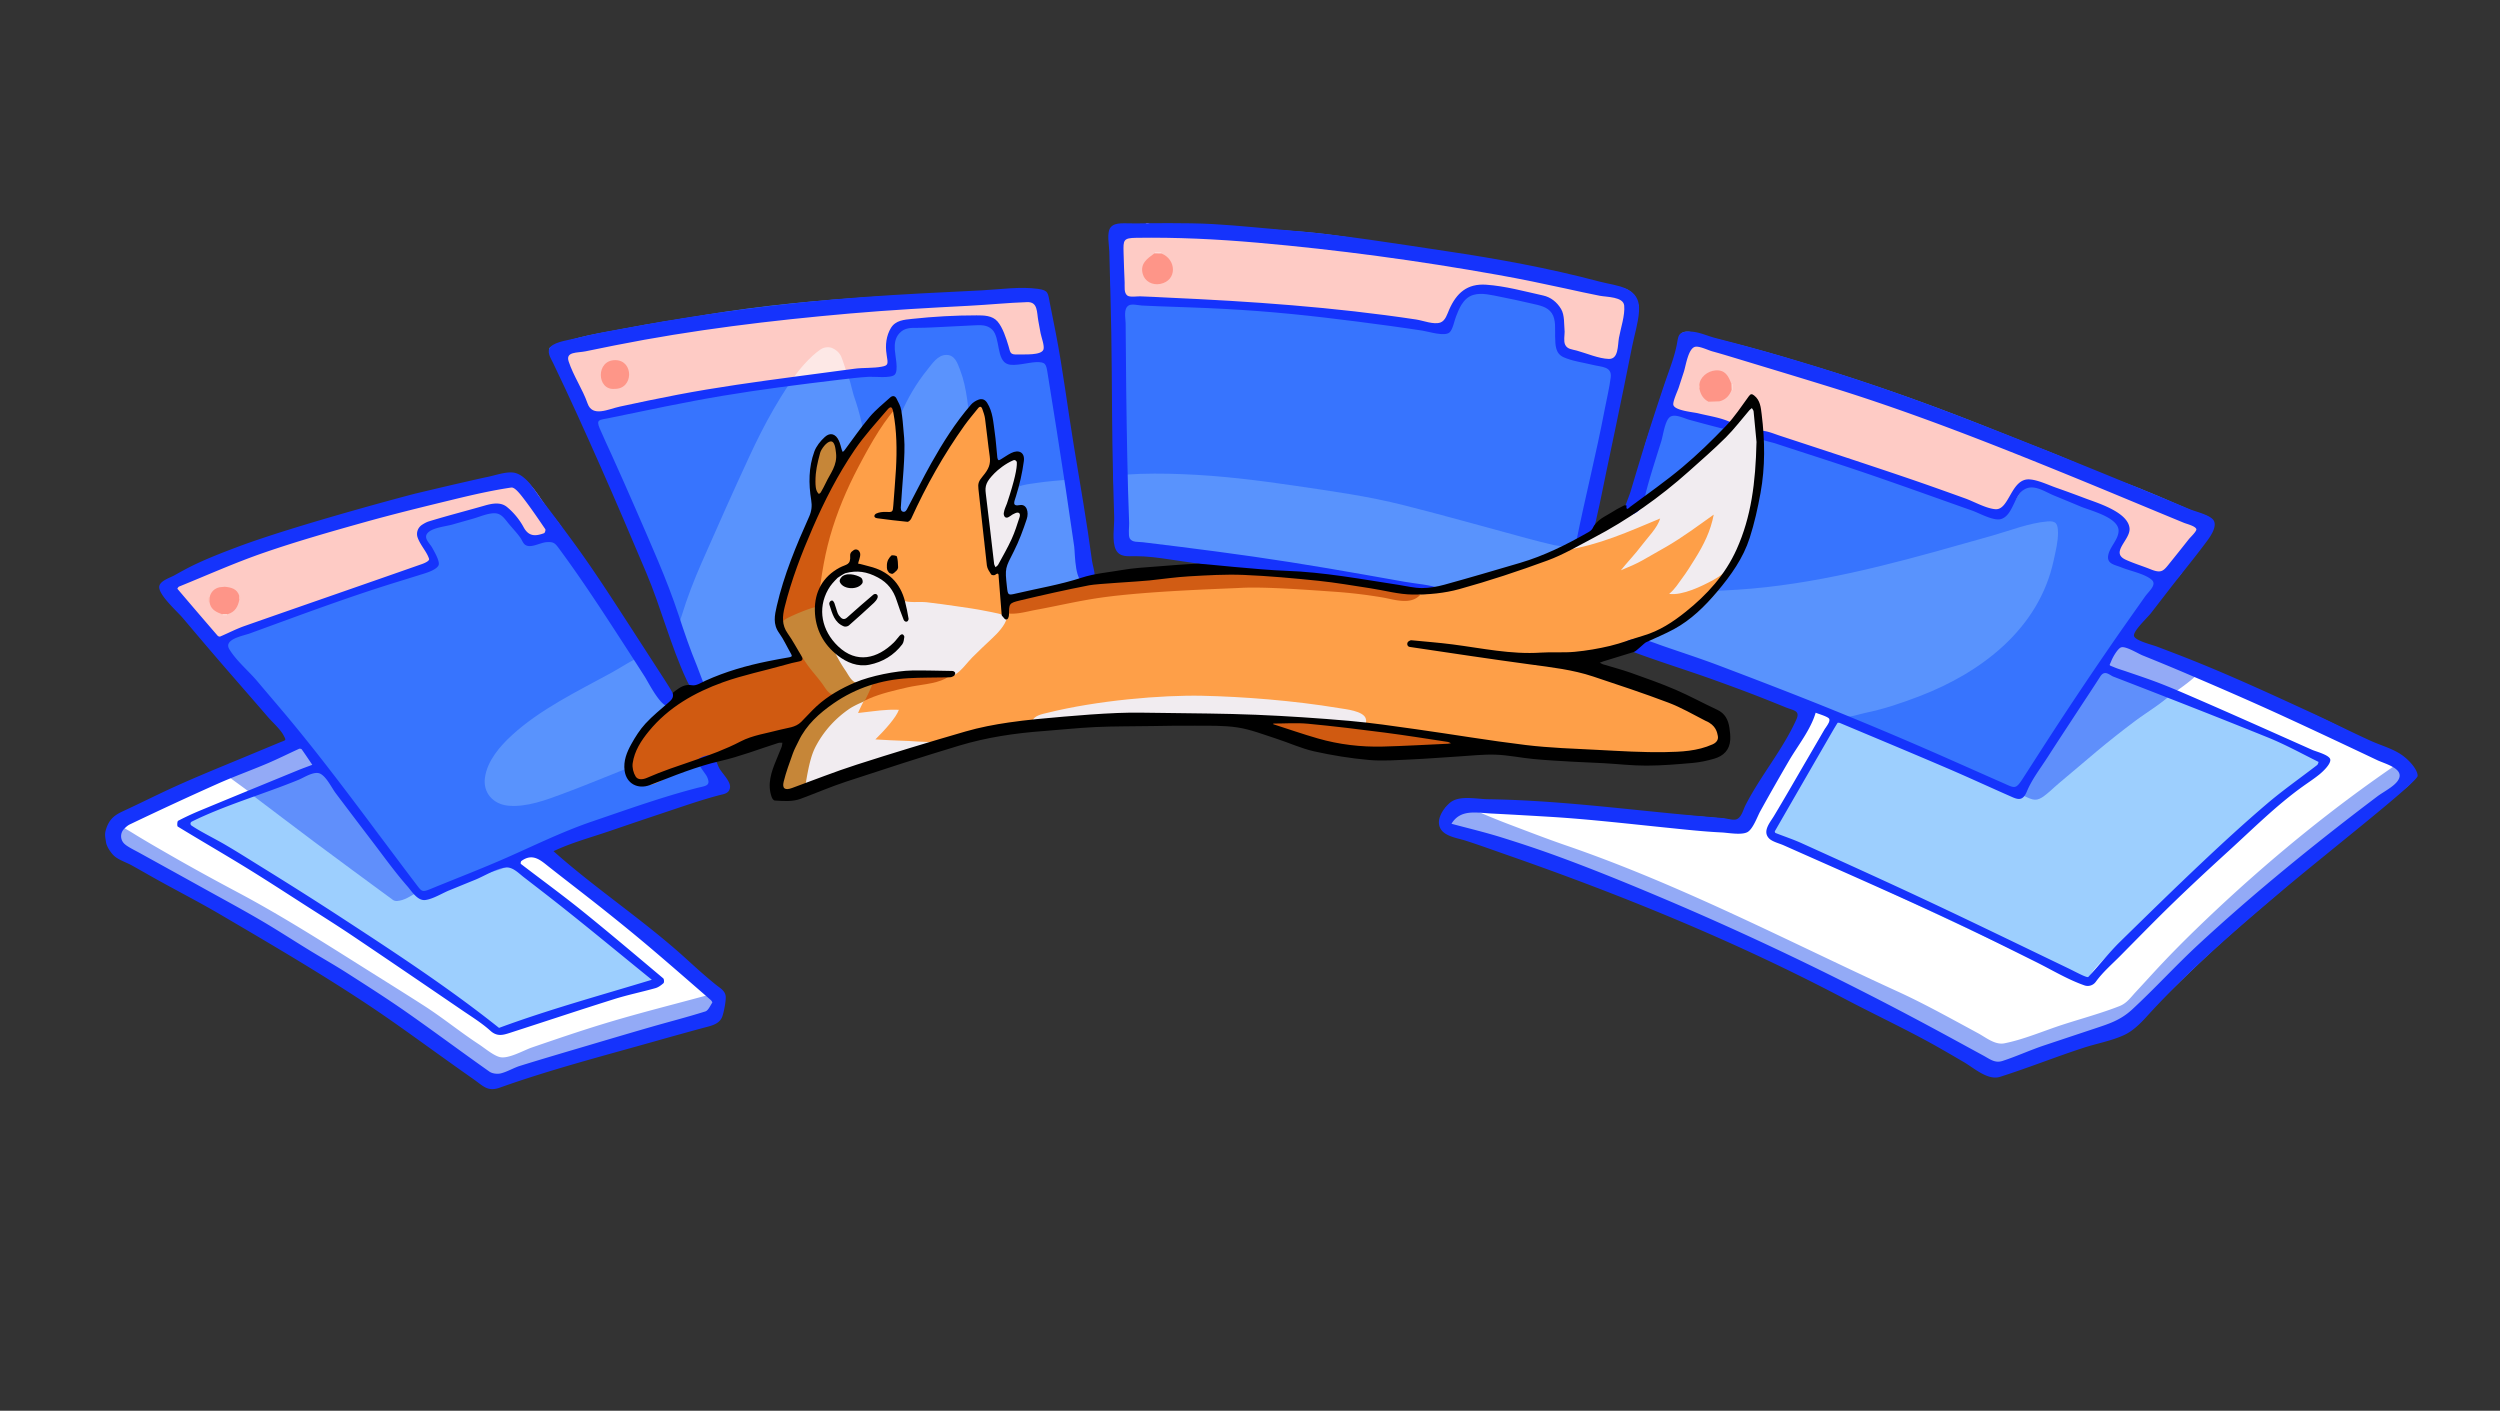 <!-- This Source Code Form is subject to the terms of the Mozilla Public
- License, v. 2.0. If a copy of the MPL was not distributed with this
- file, You can obtain one at http://mozilla.org/MPL/2.0/. -->
<svg xmlns="http://www.w3.org/2000/svg" id="tabsEmpty" viewBox="0 0 1579 891"><rect x="0" y="0" width="1579" height="891" fill="#333333" stroke="none"/><defs><style>.cls-1,.cls-10,.cls-11,.cls-13,.cls-15,.cls-18,.cls-19,.cls-21,.cls-22,.cls-23,.cls-25,.cls-28,.cls-29,.cls-32,.cls-4,.cls-5,.cls-6,.cls-7{stroke-width:0}.cls-4{fill:#5a93fd}.cls-5{fill:#3774fe}.cls-6{fill:#5993fd}.cls-7{fill:#1533fc}.cls-10{fill:#c68638}.cls-11{fill:#c0d3fd}.cls-13{fill:#d05a11}.cls-15{fill:#9dcffe}.cls-18{fill:#93aaf6}.cls-19{fill:#fed8d3}.cls-21{fill:#fecbc5}.cls-22{fill:#feb9af}.cls-23{fill:#fec5bd}.cls-25{fill:#fec7bf}.cls-28{fill:#f1ecf0}.cls-29{fill:#fff}.cls-32{fill:#fe9588}</style></defs><g id="_00_baseMatte"><path d="M187 467c-12.64-11.82-27.42-28.39-38.98-41.33-11.99-13.41-23.9-26.86-35.4-40.7-2.48-2.98-12.95-12.19-11-16.07.6-1.2 50.34-20.4 66.38-25.91 33.74-11.59 67.62-19.66 102-29 16-4.35 31.38-11.01 47.58-14.48 8.22-1.76 10.96.23 16.06 6.71 5.61 7.12 11.28 14.22 16.67 21.51 10.03 13.54 19.39 27.67 29.05 41.49 10.23 14.63 19.38 29.77 29.21 44.6 8.61 12.99 16.53 25.7 23.92 39.37 4.03 7.46 8.04 14.94 12.05 22.42 1.9 3.54 3.79 7.09 5.68 10.64 1.18 2.21 7.11 10.17 6.58 12.87-.54 2.75-1.76.56-3.62 1.24-2.85 1.04-5.16 2.62-8.45 3.45-8.51 2.14-17 4.72-25.44 7.13-17.5 5.01-34.85 11.05-51.93 17.31-2.39.88-19.4 5.64-19.5 8.21-.08 2.03 14.02 15.3 18.14 18.53 13.72 10.73 28.59 21.88 42 33 14.96 12.41 28.38 23.19 43 36 3.95 3.46 5.85 3.83 4.88 8.73-.65 3.28-.63 9.49-3.42 11.74-2.79 2.24-9.35 2.51-12.71 3.38-4.69 1.21-9.36 2.49-14.03 3.81-20.29 5.75-40.49 11.84-60.67 17.99-18.41 5.61-36.86 12.34-55.55 16.87H308c-2.76-4.02-8.76-6.7-12.81-9.85-4.77-3.7-9.41-7.57-14.14-11.31-10.26-8.11-21.66-14.77-32.47-22.13-21.37-14.56-43.81-27.4-65.43-41.57-21.24-13.91-43.81-26.67-66.25-38.57-11.26-5.97-22.5-11.76-33.48-18.25-3.14-1.86-11.2-4.63-12.96-7.74-1.07-1.88-.29-4.66-.64-6.76-.47-2.84 2.68-6.47 2.19-9.32 0-1 107.99-47.51 115-54ZM1087.54 516.89c1.92.22 8.57 2.12 10.49 1.01 1.86-1.08 43.97-61.9 38.94-69.13-1.21-1.73-6.96-3.18-8.95-3.97-4.03-1.6-8.05-3.2-12.08-4.8-8.21-3.25-16.47-6.34-24.7-9.54-15.29-5.95-30.93-10.82-46.27-16.6-7.08-2.67-14.05-5.61-20.89-8.85-3.92-1.85-14.04-4.7-15.32-9.24-.63-2.22 1.49-7.04 2.01-9.19 1.07-4.37 2.13-8.75 3.2-13.12 2.13-8.75 4.24-17.5 6.37-26.24 4.09-16.8 9.58-32.97 15.06-49.35 2.11-6.33 2.12-12.61 4.27-18.91 2.83-8.32 5.56-16.67 8.23-25.04 2.63-8.23 5.41-16.39 8.45-24.48 1.18-3.13 2.48-6.22 3.65-9.35.42-1.14 1.15-2.42 1.26-3.64.11-1.26-.89-2.6-.6-3.67 1.8-6.53 11.75-1.7 15.71-.64 8.35 2.23 16.8 4.11 25.17 6.31 16.09 4.23 32.07 9.08 47.97 13.96 33.26 10.21 66.32 21.93 98.7 34.65 15.54 6.1 30.98 12.45 46.55 18.47 14.91 5.77 29.27 13.03 44.31 18.31 15.7 5.51 30.8 12.43 46.06 19 2.57 1.1 9.14 2.48 11.07 4.67 2.13 2.43-.06 6.2-1.34 8.71-3.41 6.66-9.27 11.9-13.9 17.7-10.15 12.75-19.63 25.98-29.55 38.91-1.26 1.64-6.42 6.21-6.21 8.34.22 2.21 5.97 7.16 7.82 7.85 7.77 2.89 86.03 31.58 116.61 46.05 14.62 6.92 29 15.03 44 21.05 5.21 2.09 9.88 6.44 11.13 12.32 1.33 6.25-8.18 11.08-12.5 14.52-26.44 21.06-53.09 41.69-78.8 63.65-25 21.35-49.67 43.14-72.69 66.66-5.16 5.28-10.25 12.51-16.53 16.47-6.26 3.95-14.73 5.32-21.76 7.32-15.39 4.38-30.26 9.8-45.3 15.19-5.08 1.82-13.24 7.65-18.76 6.49-6.73-1.41-14.48-8.77-20.44-12.19-14.55-8.37-29.75-15.9-44.8-23.32-29.81-14.7-59.22-30.07-89.36-44.13-30.83-14.38-62.06-28.51-93.9-40.52-16.19-6.11-32.43-12.09-48.78-17.76-7.77-2.7-15.56-5.29-23.38-7.83-7.52-2.45-17.98-4.04-24.6-8.4-5.15-3.4-2.32-9.57-.12-14.28 3.01-6.44 157.9 4.73 174.52 6.61ZM349.79 218.81c13.57-6.39 29.15-8.27 43.9-11.17 17.77-3.49 35.65-6.13 53.51-9.06 34.85-5.71 70.02-9.01 105.27-11.14 17.17-1.03 106.75-3.98 107.6-3.03-.19-.21 1.17 6.44 1.3 6.86.39 1.22.73 2.21 1.02 3.49 1.96 8.63 3.36 17.48 4.9 26.2 2.97 16.73 4.95 33.6 7.88 50.33 6.01 34.29 12.6 69.16 15.05 103.91.6 8.51 1.13 17.02 1.69 25.53.13 2.06 1.89 8.56.16 10.29-1.99 1.99-12.5 1.4-15.09 1.69-18.24 2.02-36.22 5.57-54.31 8.6-36.18 6.06-72.36 12.08-107.96 21.09-17.06 4.32-33.62 9.19-50.15 15.18-2.17.79-7.12 3.37-9.15 2.57-2.49-.98-4.13-5.76-5.51-8.04-5.13-8.47-9.76-17.16-14.25-25.98-8.62-16.95-14.49-34.35-21.53-51.96-7.11-17.8-14.75-35.32-22.12-52.99-7.48-17.97-15.35-35.8-23.57-53.44-4.18-8.99-8.31-18-12.47-27.01-2.19-4.74-4.45-9.44-6.73-14.14-1.23-2.54-4.96-7.9.53-7.77Z" class="cls-5"/><path d="M1034.01 194.43c-6.9 33.25-12.6 66.74-20.11 99.87-4.08 17.99-11.53 34.25-18.64 51.24-2.94 7.04-5.4 13.99-7.15 21.42-.93 3.95-1.72 7.93-2.61 11.89-.65 2.91-1.45 12.39-3.42 14.32-2.57 2.52-16.09-3.32-20.23-4.31-8.75-2.08-17.57-3.86-26.29-6.08-8.79-2.24-17.51-4.79-26.31-7.01-3.62-.91-6.27-.58-9.81-.49-3.56.09-4.38-2.46-7.66-4.05-6.96-3.37-16.97-3.58-24.57-4.57-9.08-1.18-18.23-2.01-27.35-2.77-8.95-.74-18.03-.57-26.93-1.66-8.25-1.01-16.29-3.18-24.46-4.63-18.32-3.26-37.12-4.62-55.59-6.86-4.15-.5-8.3-1-12.46-1.48-2.15-.25-4.45-.79-6.61-.56-.86.09-1.53 1.08-2.41 1.11-7.61.24-4.85-15.17-5.64-20.21-2.7-17.26-2.53-34.68-2.74-52.15-.22-18.16-.34-36.31-.41-54.47-.06-17.31-.6-34.5-1.34-51.78-.19-4.41-.08-8.85-.03-13.26.04-3.26-1.38-10.81.16-13.48 2.71-4.68 14.39-.32 19.6-.49 34.19-1.13 68.87-.4 102.89 2.49 37.79 3.21 74.74 13.12 112.11 19.51 19.76 3.38 40.47 6.49 60 11 8.55 1.97 37.64 12.71 38.01 17.43Z" class="cls-5"/></g><path id="_01_deviceMatte" d="M185.72 467.95 72.33 520.32 73 536l83.71 45.92L249 641l62.35 45.04L342 674l49.87-12.47 47.82-15.51 12.84-4.66 1.94-14.85-112.69-89.2L331 540l-32.01 15.36-16.27 4.38L269 563l-4.93 2.25-19.84-24.55L209 496l-23.28-28.05z" class="cls-29"/><path id="_01_deviceMatte-2" d="M1140.84 445 1101 519l-93-6-43-3-44.06-2.37-8.04 9.08 3.52 7.78 105.94 38.88L1092 592l42 20 86 42 36.04 24.51 38.16-14.44L1321 656l24.28-6.97L1404 587l68-56 33.97-23.26 16.24-15.52-2.72-11.97-83.87-35.25-48.37-22.1L1340 404l-66 97-20-10-113.16-46z" class="cls-29"/><g id="_02_deviceScreens"><path d="M1465.5 484.5c-48.81 31.99-88.86 74.92-130.44 115.43-4.57 4.46-9.75 8.75-13.49 13.95-1.15 1.6-2.6 5.79-4.35 6.68-2.37 1.2-7.21-2.42-9.35-3.44-12.74-6.03-25.51-12.02-38.27-18.01-27.37-12.85-54.74-25.71-82.13-38.53-13.31-6.23-26.62-12.45-39.93-18.69-6.55-3.07-13.14-6.1-19.63-9.31-4.46-2.21-12.24-5.23-10.12-10.84 2.34-6.19 6.97-12.28 10.27-18.04 3.99-6.98 7.98-13.96 11.96-20.94 3.26-5.72 6.52-11.45 9.79-17.17 1.73-3.03 3.48-6.04 5.21-9.07 2.38-4.18 2.24-4.64 6.6-2.92 28.08 11.1 55.56 24.1 83.3 36.03 6.05 2.6 12.05 5.4 18.2 7.74 2.57.98 5.7 2.15 8.53 1.94 3.31-.25 3.48-1.25 5.3-4.13 8.04-12.72 16-25.48 24.32-38.03 4.6-6.93 9.24-13.83 13.87-20.74 3.42-5.09 6.63-14.49 13.42-13.81 15.57 1.57 31.36 9.35 45.85 14.82 31.11 11.75 60.96 26.5 90.61 41.56l.51 4.48v1Z" class="cls-15"/><path d="m1465.5 483.5-.51-4.48c.17 0 .34-.01.51-.02v4.5ZM415.61 619.62c-11.96 3.92-24.5 6.38-36.68 9.55-11.64 3.03-22.83 7.21-34.11 11.33-5.31 1.94-10.66 3.78-15.98 5.68-3.86 1.38-10.77 5.67-14.91 5.16-3.99-.49-10.03-7.03-13.29-9.47-5.28-3.96-10.57-7.92-15.87-11.86-38.81-28.8-80.81-53.33-121.73-79-10.85-6.81-21.7-13.61-32.55-20.42-2.32-1.46-4.65-2.92-6.97-4.38-1.93-1.21-7.29-3.16-8.18-5.04-1.98-4.17 5.96-5.65 9.34-7.05 22.71-9.41 45.39-18.91 68.15-28.18 4.14-1.68 5.17-2.28 8.38.94 4.29 4.29 8.11 9.2 12.09 13.78 8.13 9.34 15.85 19 23.47 28.76 7.34 9.4 14.6 18.87 21.73 28.43 2.6 3.48 4.72 9.07 9.42 8.42 5.58-.78 12.38-5.59 17.6-7.93 6.71-3.02 13.42-6.03 20.13-9.04 3.83-1.72 10.84-6.63 14.97-5.6 4.84 1.21 10.49 8.33 14.42 11.51 5.46 4.42 10.99 8.75 16.56 13.03 21.71 16.7 43.28 33.43 64.01 51.36Z" class="cls-15"/></g><g id="_03_windowTopBar"><path d="M725 141c5.17 2.36 12.9.86 18.55.94 7.12.1 14.21.7 21.3 1.32 13.65 1.2 27.33 2.19 41 3.18 26.69 1.92 53.21 5.33 79.68 9.15 26.91 3.88 53.56 8.64 80.31 13.47 13.07 2.36 26.23 5.16 38.97 8.88 6.35 1.85 12.81 2.61 19.3 3.81 5.62 1.04 9.22 5.01 10.59 10.81 1.28 5.43-7.77 41.69-14.46 39.64-7.32-2.24-14.67-4.4-22.02-6.53-6.29-1.82-11.13-1.16-11.22-8.3-.1-7.46 1.17-13.71-3.39-19.92-4.74-6.45-7.54-7.39-15.37-8.89-7.65-1.46-15.31-2.89-22.98-4.22-5.96-1.03-11.35-1.35-17.09 1.09-5.16 2.2-6.12 6.97-8.1 11.71-1.76 4.2-3.54 11.72-8.14 12.5-2.78.47-7.75-1.69-10.59-2.28-3.53-.74-7.07-1.45-10.62-2.12-27.1-5.13-55.43-7-82.88-9.75-14.8-1.48-29.66-2.46-44.52-3.08-15.17-.63-30.32-2.13-45.5-1.59-3.38.12-6.84.31-10.23.15-5.05-.24-4.09-1.92-4.25-6.69-.26-7.48-.45-14.97-.59-22.45-.1-5.17-2.63-15.32 2.63-17.85 2.58-1.24 18.53-1.2 18.63-2.99h1ZM1068.15 210.67c25.84 7.48 51.93 13.95 77.68 21.83 24.82 7.6 49.16 16.31 73.68 24.74 25.52 8.78 50.55 18.99 75.46 29.36 23.31 9.7 46.66 18.88 70.07 28.33 6.34 2.56 12.6 5.3 18.86 8.04 2.55 1.12 8.59 5.84 11.11 7.03.95.45-10.94 23.21-14.24 27.54-2.84 3.73-5.01 9.69-10.25 8.99-6.55-.88-13.59-4.39-19.89-6.42-3.07-.99-14.91-2.81-15.76-6.08-.37-1.44 2.61-5.62 3.15-6.73 1.46-3 3.75-6.32 4.62-9.53 3-11-15.6-15.83-22.62-19.17-11.18-5.31-24.15-10.75-36.67-11.83-5.51-.48-8.47 6.5-11.61 10.65-2.75 3.63-5.34 10.29-10.21 9.48-5.59-.93-11.94-5.01-17.19-7.21-6.25-2.62-12.53-5.13-18.94-7.33-29.1-10.02-58.69-18.71-88.03-28.01-15.39-4.88-30.77-9.77-46.15-14.67-7.46-2.38-14.92-4.76-22.37-7.15-3.5-1.12-6.99-2.35-10.52-3.38-4.57-1.33-5.6-.18-10.09.56 1.88-10.43 6.61-21.04 10.22-30.98 1.44-3.98 3.79-8.23 4.4-12.38.59-4.08-.27-5.33 5.21-5.33.03-.11.06-.22.1-.33ZM643.19 227.09c-11.03-.18-6.69-13.58-12.66-20.05-8.57-9.29-25.74-4.35-36.71-3.27-9.62.95-25.81-2.06-28.99 10.35-.77 3-.52 6.61-.61 9.69-.07 2.34.81 6.74-.2 8.72-1.95 3.82-11.21 2.89-15.4 3.3-26.9 2.66-54.04 6.14-80.69 10.68-26.87 4.58-53.67 8.5-79.95 15.82-3.27.91-6.55 1.77-9.82 2.65-1.89.51-6.27 2.53-8.01 2.07-4.06-1.08-6.34-10.92-8.04-14.68-2.65-5.86-5.3-11.73-8.08-17.53-1.6-3.33-7.58-11.2-4.71-14.26.38-.41 5.54-2.39 6.23-2.7 2.05-.92 4.35-1.16 6.51-1.69 5.81-1.42 11.45-3.24 17.34-4.4 13.6-2.68 27.3-4.96 40.97-7.26 51.16-8.61 102.39-14.38 154.21-17.17 14.39-.77 28.8-1.96 43.2-2.49 7.5-.27 15.01-.52 22.51-.79 3.5-.13 6.99-.28 10.49-.41.98-.04 2.4-.32 3.36-.11 1.3.28 1.91 1.34 3.01 1.61 1.34.34 11.76 41.27 8.06 41.3-7.35.05-14.64.18-21.98.61ZM102.48 372.51c.31-.84.62-1.67.93-2.51 15.34-11.28 33.18-17.52 50.93-24.14 18.95-7.07 38.35-12.89 57.71-18.7 19.95-5.99 40.12-10.99 60.35-15.95 9.28-2.27 18.62-4.24 27.94-6.33 7.88-1.77 22.1-8.16 29.39-3.23 7.7 5.2 12.8 15.53 18.34 22.78 2.32 3.04 5.18 5.9 6.95 9.31 2.6 5.01-2.19 4.17-6.73 5.36-3.2.84-10.52 4.17-13.53 2.78-2.64-1.22-4.78-6.75-6.48-9.05-2.4-3.24-4.91-5.85-8.23-8.14-5.33-3.68-6.66-3.3-12.83-1.76-9.22 2.31-18.93 4.08-27.91 7.22-3.14 1.1-8.74 3.14-10.95 5.73-2.66 3.1.12 6.37 1.67 9.95 1.02 2.36 5.37 9.01 4.8 11.23-.7 2.7-9.07 3.65-11.48 4.36-9.85 2.86-19.71 5.74-29.44 9-21.87 7.33-43.57 15.37-65.23 23.32-10.11 3.71-19.43 8.06-28.87 13.22-5.14 2.81-5.52 2.83-9.44-1.6-3.85-4.34-7.36-9.63-11.81-13.36-.33-.34-.66-.67-.99-1.01-1.16-1.35-2.32-2.71-3.48-4.06-.52-.64-1.04-1.28-1.55-1.93-2.51-3.25-5.01-6.52-7.55-9.74-.76-.97-1.65-1.83-2.48-2.74Z" class="cls-21"/></g><g id="_04_windowButton"><path d="M1093.55 242.47c.32 0 .63.02.95.03v4c-.27-.08-.55-.17-.82-.25-.04-1.26-.08-2.52-.13-3.77Z" class="cls-19"/><path d="M132.32 380.1c-.27-.03-.54-.07-.82-.1v-2.5c.29-.03.59-.06.88-.08-.02.9-.04 1.79-.07 2.69Z" class="cls-23"/><path fill="#feeae7" stroke-width="0" d="M733.5 159.5c-.01.2-.02.39-.04.59-1.33-.01-2.66-.03-3.98-.04 0-.18.01-.37.02-.55h4Z"/><path fill="#fee9e6" stroke-width="0" d="M143.5 388.5h-3v-.57c1.03 0 2.06 0 3.09-.01-.03.19-.05.39-.08.58Z"/><path d="M140.49 387.93v.57h-1c-.03-.3-.05-.59-.08-.89.36.11.72.21 1.07.32Z" class="cls-25"/><path d="M729.5 159.5c0 .18-.01.37-.02.55-.14.03-.27.04-.41.03-.02-.19-.04-.39-.07-.58h.5Z" class="cls-19"/><path d="M143.5 388.5c.03-.19.05-.39.08-.58.08-.02.17-.02.26-.02.05.2.11.4.16.6h-.5Z" class="cls-23"/><path fill="#fe9587" stroke-width="0" d="M1093.55 242.47c.04 1.26.08 2.52.13 3.77-1.18 3.24-3.2 5.69-6.54 6.89-.38.12-.76.24-1.14.35l-6.92.24c-.38-.23-.76-.45-1.14-.68-2.78-1.93-4.1-4.7-4.63-7.94 0-.57 0-1.14-.01-1.71.19-5.18 5.28-9.04 10.13-9.44 6.14-.5 8.26 3.45 10.12 8.52Z"/><path d="M729.07 160.08c.14.01.28 0 .41-.03 1.33.01 2.66.03 3.98.04 9.56 3.54 10.31 17.12-.69 19.25-4.83.93-9.73-1.51-11.04-6.42-1.71-6.41 2.8-9.56 7.34-12.84Z" class="cls-32"/><path fill="#fe9688" stroke-width="0" d="M388.17 245.61c-11.34 1.07-12.03-18.31.55-18.15 11.69.16 11.52 18.39-.55 18.15Z"/><path d="M143.84 387.9c-.09 0-.17 0-.26.02-1.03 0-2.06 0-3.09.01-.36-.11-.72-.21-1.07-.32-3.63-1.31-6.61-3.24-7.1-7.51.02-.9.04-1.79.07-2.69.64-3.46 3-5.85 6.44-6.52l3.15-.3c4.02.42 7.79 1.23 9.16 5.81.02.74.04 1.48.05 2.22-.8 4.4-2.68 7.95-7.35 9.28Z" class="cls-32"/><path fill="#fea89d" stroke-width="0" d="m141.97 370.59-3.15.3 3.15-.3Z"/><path d="M151.19 378.62c-.02-.74-.04-1.48-.05-2.22 1.19.71 1.13 1.45.05 2.22Z" class="cls-25"/><path fill="#feccc5" stroke-width="0" d="M1073.3 243.39c0 .57 0 1.14.01 1.71-.99-.56-.98-1.14-.01-1.71Z"/><path d="M1077.94 253.05c.38.23.76.45 1.14.68-.38-.23-.76-.45-1.14-.68ZM1086 253.49c.38-.12.76-.24 1.14-.35-.38.12-.76.24-1.14.35Z" class="cls-22"/></g><g id="_05_deviceShadow"><path d="M69.5 519.5c6.61 1.56 11.77 5.13 17.58 8.65 6.89 4.18 13.89 8.2 20.88 12.21 13.91 7.99 28 15.7 42.17 23.23 26.9 14.3 52.45 30.51 78.22 46.72 13.13 8.26 26.31 16.45 39.36 24.83 11.96 7.68 22.94 16.7 34.81 24.47 3.53 2.32 8.99 6.95 13.07 8.02 5.38 1.41 15.28-4.31 20.33-6.04 15.09-5.17 30.18-10.35 45.45-15 14.93-4.55 30.01-8.56 45.09-12.56 6.89-1.83 13.78-3.67 20.66-5.53 5.66-1.53 8.54 9.69 6.88 11.48-1.83 1.97-3.92 3.03-6.38 3.73-7.77 2.22-15.52 4.51-23.31 6.68-15.03 4.19-30.12 8.09-45.06 12.61-14.47 4.37-28.84 9.12-43.01 14.39-6.71 2.5-12.66 6.02-19.92 6.59-2.8.22-5.17.58-7.56-.74-2.67-1.49-5.03-4.44-7.69-6.13a1729.43 1729.43 0 0 1-39.22-25.75c-5.68-3.84-11.51-7.54-17.02-11.63-2.43-1.81-3.84-3.82-5.94-5.91-2.88-2.85-6.79-4.7-10.23-6.82-29.32-18.04-58.06-37.97-88.32-54.36-14.11-7.64-28.82-14.07-43.04-21.48-7.27-3.78-15.48-7.2-22.3-11.68-3.31-2.17-2.68-3.53-3-7.21-.27-3.23-1.67-6.19-2.5-9.3v-3.5ZM1325.63 657.49c.52-1.89.86-3.09 1.19-4.29-11.87 2.37-23.58 7.72-35 11.72-2.94 1.03-6.38 1.81-9.17 3.22-.26.13-2.12.56-2.41 1.01-.69 1.03.77 1.47.54 1.84-2.06 3.28-7.76 3.81-11.54 5.6-4.61 2.18-6.92 2.65-12.13.68-4.86-1.83-8.98-5.08-13.23-7.97-8.75-5.97-18.28-11.1-27.99-15.25-22.32-9.55-43.8-21.77-65.01-33.52-5.65-3.13-11.3-6.26-16.94-9.4-5.8-3.22-11.91-7.83-18.15-10.08-4.1-1.48-8.41-.85-12.63-2.54-5.99-2.4-11.84-5.19-17.72-7.83-45.86-20.56-92-39.15-139.68-55.06-9.93-3.31-18.66-7.64-28.57-10.88-4.12-1.34-5.86-2.22-4.67-6.78 1.09-4.16 4.35-10.59 9.23-10.37 4.63.21 9.92 4.29 14.19 6.12 5.88 2.52 11.8 4.91 17.79 7.17 11.74 4.44 23.45 8.99 35.32 13.07 48.53 16.69 94.54 37.96 140.86 59.94 22.98 10.9 45.89 21.93 69.02 32.51 11.82 5.41 23.28 11.5 34.71 17.67 5.24 2.83 10.47 5.67 15.7 8.51 5.07 2.75 10.76 7.54 16.63 6.38 12.36-2.45 24.83-7.89 36.83-11.78 11.87-3.85 24.23-7.16 35.85-11.72 4.64-1.82 6.92-5.3 10.26-8.89 4.03-4.32 8-8.7 12.01-13.05 8.34-9.03 16.96-17.79 25.79-26.35 35.34-34.27 73.27-66.39 113.4-94.91 4.94-3.51 9.92-6.97 14.91-10.41 4.75-3.27 8.01 8.14-2.31 20.83-19.84 14.64-38.62 31.08-57.25 47.23-18.88 16.37-38.19 32.21-56.57 49.15-8.79 8.11-17.42 16.47-26 24.81-4.11 3.99-8.15 8.05-12.21 12.1-3.62 3.62-7.84 9.56-12.24 12.17-1.01.6-1.97.15-3.14.88-1.43.89-2.17 2.49-3.81 3.35-4.68 2.47-10.81 3.51-15.83 5.11ZM181.69 459.98c9.26.59 16.14 15.01 21.13 21.59 7.2 9.49 14.4 18.99 21.78 28.33 6.69 8.46 16.57 17.67 20.37 27.87 1.74 4.67 3.34 6.72 6.94 10.44 3.44 3.55 6.01 7.87 9.8 10.95 3.74 3.05-34.02-6.55-43.74-13.74-19.89-14.72-39.65-29.6-59.45-44.44-5.01-3.75-10.09-7.39-15.12-11.11-1.48-1.1-4.52-2.6-3.55-4.31.92-1.62 7.28-3.16 9.17-3.93 6.14-2.51 12.27-5.04 18.41-7.54 5.51-2.24 12.08-3.77 16.49-7.81-1.95-1.82-3.38-3.06-4.72-5.33.97-.37 1.94-.75 2.48-.95Z" class="cls-18"/><path d="M1278.36 499c-.88-5.92 3.94-10.57 7.03-15.14 6.52-9.65 13.79-18.51 20.71-27.83 7.44-10.01 13.31-21.32 20.18-31.74 3.28-4.97 6.71-9.76 10.49-14.36 3.06-3.73 5.15-6.66 9.23-3.94.23.99 38.76 15.84 44 18-7.92 7.81-13.85 11.16-22.74 17.85-9.77 7.36-88.24 61.65-88.91 57.15ZM348.46 537.18l.18.08-.2.05.02-.13z" class="cls-18"/></g><g id="_06_screenShadow"><path fill="#608ffb" stroke-width="0" d="m244.04 538 .18 1.37c.24.89.47 1.78.71 2.68 3.17 3.3 6.57 6.42 9.44 9.97 2.61 3.22 4.94 6.6 8.55 8.84 1.4.87 1.67 2-.06 3.03-3.78 2.27-7.46 4.79-12.01 5.19-.87.08-1.97-.17-2.66-.67-16.69-12.26-33.38-24.52-49.98-36.9-12.87-9.6-25.6-19.38-38.44-29.03-1.44-1.08-1.04-1.42.3-1.97 12.99-5.35 25.98-10.72 38.95-16.14 1.36-.57 2.26-.48 3.24.71 12.66 15.45 25.38 30.85 38.01 46.31 1.35 1.66 2.26 3.67 3.37 5.52l.41 1.09Z"/><path fill="#5f8ffb" stroke-width="0" d="M1277.63 501.37c-.84-4.78 3.86-9.73 6.25-13.51 3.37-5.33 6.75-10.66 10.18-15.95 6.93-10.71 14.07-21.29 21.16-31.89 3.03-4.54 6.47-12.68 10.64-15.98 4.05-3.2 9.38-.6 14.2.67 10.72 2.82 23.72 5.99 33.3 11.67-6.78 7.37-16.76 12.91-24.76 18.94-8.32 6.26-16.5 12.69-24.48 19.38-7.87 6.6-15.65 13.29-23.54 19.87-3.53 2.94-7.02 6.62-10.88 9.11-4.49 2.88-7.1.8-11.77-1.13-.1-.39-.21-.78-.31-1.17Z"/><path fill="#6a97fb" stroke-width="0" d="M301.53 552.59c4.35-1.66 8.7-3.32 13.05-4.97 3.17-1.2 6.72-3.4 10.1-2.89-5.65 4.57-16.31 6.22-23.19 8.59l.04-.73Z"/><path fill="#8eb0fc" stroke-width="0" d="m301.53 552.59-.04.73-2.51.78-.08-.12c.87-.46 1.75-.93 2.62-1.39Z"/><path fill="#abc4fc" stroke-width="0" d="M244.93 542.04c-.24-.89-.47-1.78-.71-2.68.24.89.47 1.78.71 2.68Z"/><path fill="#b8cdfd" stroke-width="0" d="M1277.63 501.37c.1.39.21.78.31 1.17-.1-.39-.21-.78-.31-1.17Z"/><path fill="#b2c8fd" stroke-width="0" d="m244.04 538-.41-1.09.41 1.09Z"/><path d="M298.99 554.1c-.32.43-.55.45-.69.05.2-.06.41-.11.61-.17l.08.12ZM297.2 554.81c-.07.02-.13.05-.2.07l-.06-.28c.18-.03.26.04.25.21Z" class="cls-11"/></g><g id="_07_foxDisplay"><path d="M1042.66 374.22c24.41-.49 48.76-.65 73.05-3.38 24.05-2.7 47.79-7.44 71.29-13.17 23.87-5.81 47.47-12.65 71.12-19.31 11.28-3.18 23.29-8.02 34.99-9.02 5.59-.48 6.67 1.49 6.72 7.14.05 5.74-1.52 11.8-2.72 17.39-9.25 43.2-45.55 70.87-85.08 85.98-10.99 4.2-22.26 8.03-33.79 10.38-4.72.96-9.94 3.26-14.75 2.15-6.04-1.4-12.01-5.02-17.78-7.31-10.29-4.09-20.86-3.53-30.85-7.64-10.88-4.47-21.95-8.46-33.01-12.48-12.11-4.41-24.29-8.63-36.43-12.98-6.33-2.27-4.7-4.74-4.31-10.7.43-6.6-4.87-4.4-10.42-4.57-3.53-.11-7.05-.22-10.58-.34-2.01-.07-7.99.73-9.39-.47-2.37-2.03 1.69-11.14 2.38-13.85 1.84-7.17 1.73-8.13 9.36-8.09 6.73.03 13.46 0 20.2 0v.25ZM965.49 356.45c4.64 6.32 6.07 15.24-1.79 19.89-7.75 4.59-20.6-1.07-28.8-2.49-3.84-.66-11.56-3.12-15.2-1.83-3.73 1.32-2.97 3.63-7.4 2.82-2.57-.48-4.6-1.42-7.3-1.37-2.12.04-4.6 1.25-6.51.47-1.51-.62-2.71-2.67-4.19-3.58-1.93-1.19-4.06-1.71-6.25-2.18-22.96-4.93-47.35-6.27-70.74-7.13-11.31-.41-22.28-4.02-33.37-5.97-11.65-2.04-23.38-2.61-35.09-4.06-10.6-1.31-23.84-5.11-34.4-3.51-5.34.81-5.98-.75-6.33-6.43-.34-5.63-.56-11.07-1.61-16.61-1.02-5.37-1.19-10.78-1.37-16.23-.21-6.72-1.01-7.98 5.94-8.47 11.86-.84 23.82-.75 35.7-.29 24.06.92 47.85 3.86 71.64 7.39 23 3.42 45.56 6.48 68.17 12.21 26.02 6.58 51.87 13.89 77.78 20.89 5.66 1.53 11.32 3 17.03 4.3 3.95.89 8.75.39 8.47 5.18-.73 12.53-17.04 8.34-24.38 7.02ZM525.11 285.76c-4.61 21.19-9.08 42.41-13.2 63.7-1.99 10.28-2.45 21.05-4.8 31.21-.89 3.83-2.3 7.26-2.7 11.28-.41 4.09-.36 8.39-1.99 12.24-1.41 3.33 9.37 13.83 7.58 16.81-1.94 3.25-16.48-2.08-20.52-.79-4.03 1.29-35.46 17.07-39.48 17.79-10.86 1.95-14.36-21.06-15.86-18.8-2.2-4.2-4.5-8.56-6.07-13.04-1.99-5.7.76-11.64 2.45-17.19 3.48-11.41 7.79-22.52 12.58-33.44 9.83-22.41 19.8-44.78 30.08-66.99 4.74-10.26 9.8-20.35 15.45-30.14 2.81-4.88 5.76-9.68 8.84-14.39 2.62-4.01 3.01-5.8 7.47-5.68 4.29.12 8.17-1.32 12.57-1.9 3.85-.51 13-3.83 16.15-1.65 2.95 2.04 4.32 11.33 5.49 14.75 1.99 5.8 3.81 11.66 5.06 17.68 1.38 6.63 2.37 13.35 3.33 20.04.75 5.17 1.83 10.47-2.68 14.27-11.58 9.76-16.72-8.02-19.21-15.67l-.54-.09ZM428 452c4.02 1.07 6.17 2.97 7.97 7.29 2.08 5-1 9.33-5.19 11.92-5.15 3.18-11.75 4.93-17.37 7.18-6.77 2.71-13.55 5.42-20.33 8.11-12.41 4.94-24.77 10.07-37.29 14.72-10.7 3.98-23.28 8.79-34.89 7.64-9.37-.93-15.96-8.1-14.61-17.72 1.5-10.66 9.49-19.86 17.13-26.86 17.84-16.34 41.5-27.78 62.6-39.29 6.53-3.56 13.22-8.26 20.12-10.99 4.98 11.56 23.31 37.21 21.86 37.99Z" class="cls-6"/><path d="M676.55 302.8c2.71.1 16.54 63.84 12.39 64.07-2.69.15-4.8-1.36-8.02-.75-3.08.58-6.13 1.49-9.18 2.26-12.33 3.11-24.67 6.92-37.17 9.29-4.81.91-9.39 1.45-14.15.45-5.31-1.12-7.08 2.68-12.18 3.5-11.23 1.79-14.33-9.73-10.45-17.79 2.27-4.72-.93-3.83-3.17-8.29-1.76-3.5-1.47-7.79.6-11.1 5.19-8.29 19.86-9.8 28.47-11.99 5.75-1.46 9.98-1.28 11.4-7.74 1.09-4.96-.8-10.19 3.05-14.26 3.89-4.11 11.62-4.66 16.9-5.47 7.12-1.09 14.33-1.52 21.5-2.19ZM613.07 271.15c-.32 7.74 1.74 21.16-2.3 28.09-1.86 3.19-4.99 4.31-8.52 4.37-2.01.04-4.45-.33-6.39-.83-1.45-.38-4.95-2.71-6.09-2.36-2.24.69-5.27 11.8-6.12 13.8-2.13 5.05-3.93 11.95-7.62 16.09-3.29 3.69-6.15 2.39-10.45 2.94-4.01.51-7.22 2.67-11.07-.13-3.59-2.61-4.04-6.98-3.25-11.07.77-3.96 5.64-10.04 5.32-13.84-.28-3.21-4.7-4.9-5.37-8.56-.76-4.16 1.68-9.22 4.61-11.98 1.21-1.14 2.56-1.28 3.68-2.83 1.44-1.98 2.11-5.08 2.98-7.31 2.11-5.43 4.21-10.86 6.54-16.2 4.34-9.91 9.77-19.26 16.58-27.68 3.11-3.85 6.61-9.45 12.09-9.48 5.46-.03 7.06 5.19 8.73 9.54 4.53 11.83 5.09 25 6.65 37.45Z" class="cls-4"/></g><g id="_08_foxDisplayPink"><path fill="#fde8e6" stroke-width="0" d="M526 220c3.69 1.84 5.13 4.29 6 7 1.01 3.14 2.44 6.5 3 10-.36.17-1.14-1.06-1.51-1-2.49.36-4.99.68-7.49 1.01-.5.16-1 .32-1.5.49-.99.03-2-.02-2.98.11-5.79.78-11.58 1.61-17.37 2.42-.21-.41-4.93 2.39-5.14 1.98 4-7 12.67-16.96 19.5-21.49 2.5-1.51 5.5-1.51 7.5-.51Z"/><path fill="#eeeff9" stroke-width="0" d="M526 237.01c-.5.16-1 .32-1.5.49.5-.16 1-.32 1.5-.49Z"/></g><path id="_09_foxMatte" fill="#fe9f48" stroke-width="0" d="M634.99 326.98c3.15-2.91 7.43-8.44 10.03-2.4 2.8 6.49-2.79 15.32-5.36 20.95-2.58 5.68-5.42 8.39-6.66 14.47-.75 3.7-1.58 19.98 2.24 20.88 2.24.53 7.77-1.81 9.98-2.36 3.51-.87 7.02-1.73 10.53-2.59 7.4-1.79 14.83-3.78 22.34-5.08 14.12-2.44 28.61-3.7 42.82-5.67 13.98-1.94 28.02-3.31 42.05-4.79 13.41-1.41 27.55-.17 40.99.77 27.29 1.9 56.05 5.42 82.6 12.03 6.66 1.66 12.36 3.28 19.03.93 5.99-2.11 11.27-3.09 17.47-4.27 6.57-1.25 13.19-4.28 19.59-6.29 7.07-2.23 14.16-4.44 21.19-6.82 25.91-8.77 47.42-23.97 69.92-39.16 10.03-6.78 19.27-14.12 29.07-21.18 11.71-8.43 21.26-17.86 31.22-28.27 2.09-2.19 10.06-12.37 13.12-12.09 3.41.31 5.52 14.64 5.79 17.41 1.42 14.51-3.64 28.43-5.17 42.69-.73 6.78-.89 12.92-3.42 19.33-2.65 6.71-5.7 13.31-9.18 19.63-6.89 12.53-16.09 22.76-27.19 31.72-12.03 9.72-24.94 14.96-38.57 21.87-6.86 3.48-12.68 4.72-20.36 5.08-6.94.32-14.91-.01-21.59 1.9 23.52 9.25 46.72 20.04 71.06 27 9.82 2.81 19.58 5.39 25.06 14.86 2.26 3.9 5.62 9.99 2.37 14.07-3.5 4.38-12.25 5.92-17.47 6.51-26.46 2.97-54.14.83-80.52-1.82-12.87-1.29-25.67-1.35-38.5-3.02-11.53-1.5-24.35 2-36.03 2.45-26.66 1.03-52.73.14-79.26-2.73-12.69-1.37-19.91-7.02-31.21-12.99-3.92-2.07-9.97-3.3-13.85-4.94-5.45-2.3-14.41-.5-20.27-.5-52.24.03-104.72-3.4-155.44 11.22-28.67 8.27-57.05 16.13-85.02 26.62-6.42 2.41-12.34 5.5-18.54 8.34-4.97 2.28-12.8 6.18-17.56 1.38-4.06-4.09-1.58-13.27-.14-18.28.87-3.01 1.9-6.05 3.15-8.92 1.4-3.22 4.26-6.14 5.33-9.35-9.58.5-19.96 4.17-29.26 6.53-9.62 2.44-19.18 5.2-28.44 8.81-9.16 3.57-17.5 8.45-26.33 12.67-9.19 4.39-15.36 2.95-21.12-5.58v-7c2.57-5.66 4.83-11.67 7.81-17.12 2.74-5.01 6.83-8.28 11.02-11.99 4.71-4.17 8.74-9.03 13.85-12.76 5.21-3.8 11.02-5.82 17.05-7.93 6.31-2.2 12.68-4.42 19.17-6.06 6.78-1.71 13.77-2.14 20.56-3.75 3-.71 14.93-3.02 16.01-5.79 1.18-3.03-6.78-13.29-7.95-16.42-2.22-5.92.07-11.86 1.53-17.76 1.6-6.5 3.74-12.8 5.96-19.11 2.28-6.5 4.66-12.96 7.05-19.41 2.04-5.49 6.69-12.21 7.28-17.97.63-6.18-1.8-13.19-1.58-19.58.21-6.38.89-13.72 3.47-19.64 1.28-2.93 5.53-9.98 9.56-8.49 3.45 1.27 3.74 11.93 4.3 15.09 6.93-9.62 13.24-20.27 21.78-28.58 1.75-1.7 9.44-9.78 11.53-9.59 2.85.26 2.79 10.72 2.94 12.56 1.12 13.35 1.03 26.45.41 39.83-.27 5.75-1.35 11.93-.9 17.65.23 2.97.08 4.16 3.63 4.31 4.91.21 5.62-6.26 7.33-10.06 2.36-5.24 4.9-10.41 7.6-15.48 5.79-10.89 12.36-21.35 19.54-31.37 3.03-4.23 6.02-8.93 9.92-12.4 4.04-3.59 6.32-5.58 8.37-.03 4.35 11.79 4.4 23.3 6.55 35.46 7.63-4.04 16.41-12.04 15.73.37-.56 10.22-7.51 22.39-9.98 32.02-.09.06-.18.13-.27.19.16.02.24-.06.23-.23Z"/><g id="_10_foxShadow"><path d="M501.43 461.37c-2.17 1.62-4.22 3.54-6.6 4.86-3.32 1.84-4.6 1.05-8.01 1.05-5.26 0-10.72 2.66-15.75 4.24-11.85 3.72-23.74 7.33-35.5 11.33-5.88 2-11.73 4.1-17.53 6.34-4.45 1.72-12.25 6.75-17.1 4.88-5.28-2.04-3.61-6.23-3.74-10.24-.02-.62-1.22-1.45-1.26-2.41-.13-2.93 1.28-5.42 2.5-7.96 4.31-8.95 8.78-15.48 16.46-21.78 8.82-7.24 14.37-14.81 25.6-18.85 11.03-3.96 22.07-7.61 33.65-9.48 6.17-.99 12.07-2.51 18.03-4.35 1.54-.48 8.13-1.5 8.88-2.92.48-.91-1.31-3.05-1.73-3.87 1.93-.37 3.4-.41 5.34-.41-.69-1-1.36-2.61-2.5-3.04-.81-.31-2.14.67-2.76.36-2.24-1.13-2.55-1.69-3.83-4.23-3.4-6.74-3.87-12.93-2.04-20.27 3.88-15.5 9.14-30.99 15.4-45.69 3.09-7.27 6.12-11.84 5.02-19.86-1.12-8.18-1.05-16.54.56-24.65 1.06-5.36 2.75-13.64 8.28-16.47 7.2-3.68 5.91 9.74 7.96 13.64 11.19-11.58 17.75-30.8 33.76-37.2.92 4.75.12 4.49-2.89 8.41-2.29 2.99-4.43 6.1-6.47 9.27-4.74 7.39-8.95 15.15-13.04 22.92-7.35 13.98-13.53 28.59-17.85 43.79-4.42 15.55-6.45 31.6-8.21 47.63-.74 6.7 3.28 10.98 5.65 17.26 2.95 7.8 6.5 14.98 11.07 21.95 3.45 5.27 5.79 9.32 12.5 5.98.23-.11 2.27-1.8 2.88-1.81 2.17-.03 26.29-2.41 33.94-3.52 4.16-.6 8.85-1.87 13.09-1.73 3.69.12 5.86 2.04 1.76 4.15-6.62 3.4-16.6 3.78-23.87 5.48-8.21 1.92-16.57 3.78-24.33 7.14-13.88 6.01-23.93 15.57-31.74 28.37-3.84 6.29-8.44 13.48-8.61 21.06-.05 2.43 2.24 7.76 1.13 9.6-.93 1.54-6.99 3.52-8.6 3.8-17.58 3.12-1.91-35.43.78-42.48l-.32-.32Zm19.28-17.67c.21-.18.36-.32.52-.45-.26-.35-.58-.37-.94-.06.13.15.25.3.42.51Z" class="cls-13"/><path fill="#d15c14" stroke-width="0" d="M695.08 377.51c-13.89 1.98-27.46 5.25-41.24 7.76-5.93 1.08-14.1 3.66-19.98 1.51-2.15-.79-.83-6.29.38-5.72 1.43.67 5.33-1.16 6.69-1.5 6.09-1.52 12.21-2.94 18.31-4.42 10.77-2.6 21.68-7.36 32.75-8.14 5.51-.39 22.53-.84 26.24-1.26 12.01-1.35 23.97-3.12 36-4.29 23.79-2.32 47.54-.91 71.21 2.14 12.15 1.57 24.33 3.01 36.46 4.75 6.13.88 12.21 2.07 18.26 3.39 5.32 1.15 11.95 1.64 16.73 4.14-6.25 6.53-16.52 2.69-24.08 1.42a307.65 307.65 0 0 0-29.51-3.52c-19.65-1.38-44.8-3.21-59.06-2.49s-59.75 2.03-89.18 6.23Z"/><path d="M897.49 476.96c-19.8-.74-39.46-1.32-59.17-3.57-15.18-1.73-33.32-9.39-46.45-16.83 14.11-3.52 31.11-1.26 45.43-.03 15 1.29 29.85 3.88 44.67 6.44 7.18 1.24 14.35 2.47 21.55 3.58 5.91.91 15.2.53 20.43 3.52 7.81 4.48.26 5.25-4.38 5.42-7.36.28-14.71.54-22.07.81 0 .21-.01.43-.02.64Z" class="cls-13"/></g><g id="_11_foxWhite"><path d="M491.5 493c2.9-2.71 3.55-10.39 5.15-14.24 2.07-4.98 4.63-9.74 7.58-14.24 3.33-5.1 7.15-9.53 11.56-13.73 1.64-1.56 3.77-4.48 6-5.11 2.03-.57 5.07-4.86 7.22-5.68 8 1-3.05-16.29-7.17-22.63-3.29-5.05-6.31-10.23-9.17-15.53-3.02-5.6-5.18-8.7-9.96-12.64 3.81-3.08 11.76-2.12 14.64-5.83 1.04-1.34.94-4.86 1.54-6.56.77-2.2 1.86-4.22 3.2-6.12 6.17-8.76 17.03-12.27 27.36-9.78 4.94 1.19 9.47 3.73 12.64 7.75 2.59 3.29 3.2 8.39 7.21 10.3 4.39 2.08 11.28.89 15.98 1.42 6.39.72 12.78 1.64 19.15 2.56 6.04.88 12.11 1.71 18.08 2.94 4.38.9 12.5 2.11 13.5 4.11-1 5-6.14 10.14-9.4 13.2-4.21 3.97-8.45 7.92-12.52 12.03-3.37 3.4-6.43 7.99-10.51 10.6-4.42 2.83-9.77 1.51-14.73 1.46-6.23-.06-12.44.33-18.64.87-6.04.53-13.74.19-19.42 2.28-.78 4.55-6.95 15.02-8.83 19.9 12.05-1.35 17.05-2.35 25.77-2.02-1.68 4.8-8.72 12.67-14.86 18.7 15.14.97 19.65.75 25.75 1.29 5.01.45 11.6-.22 16.12 2.09-3.69 2.64-9.28 3.06-13.65 4.23-4.57 1.22-9.1 2.56-13.61 3.99-9.83 3.12-19.64 6.28-29.53 9.24-9.02 2.7-18.69 4.85-27.17 9.05-3.69 1.83-7.8 6.09-12.17 5.57-4.15-.49-4.98-4.15-7.11-6.99v-2.5ZM1048.5 327.5c-19.86 8.26-38.46 16.78-60 20v-1c11.88-7.25 24.25-13.96 35.69-21.89 5.68-3.94 10.98-8.42 16.8-12.17 4.8-3.1 9.43-5.33 13.39-9.45 7.99-8.3 18.97-12.95 26.96-21.51 4.45-4.77 8.97-9.48 13.44-14.24 3.77-4.01 8.36-7.43 11.72-11.74h1c2.91 4.53 4.44 9.52 5.1 14.82.03.26.59.45.9.68v15c-2.52 3.59-2.37 10.43-2.99 14.69-.73 5.02-1.68 10-2.39 15.02-.73 5.16-.58 10.38-2.03 15.43-1.4 4.88-3.82 9.39-5.86 14.02-4.3 9.77-8.49 15.91-18.07 21.13-7.13 3.89-19.57 9.99-27.92 8.8 3.76-3.08 5.83-6.7 8.02-9.61 3.02-4.02 5.67-8.31 8.32-12.57 5.52-8.86 9.87-17.52 11.82-27.88-9.76 6.92-19.3 14.08-29.66 20.11-5.1 2.96-10.23 5.87-15.37 8.77-3.86 2.18-8.37 4.11-13.63 6.29 3.27-4.18 9.34-10.57 13.13-15.68 3.45-4.66 10.24-11.39 11.63-17 .13-.01.2-.08.2-.2-.07.07-.14.14-.2.21ZM759.44 439.45c25.56.55 57.65 3.02 86.27 7.79 4.09.68 15.31 1.76 16.88 6.54 2.4 7.3-10.15 5.34-13.81 5.03-7.14-.61-14.11-2.57-21.27-2.96-7.05-.39-14.11.7-21.17.61-6.4-.08-12.2-.58-18.16-1.89-6.51-1.42-14.83-.06-21.52-.06-15.37.01-30.73-.15-46.09-.36-15.02-.2-30.04-.09-45.04.79-6.58.39-12.88 2.33-19.42 2.82-2.51.19-4.24.74-3.95-2.09.38-3.7 6.61-4.77 9.19-5.41 31.71-7.91 72.54-11.36 98.1-10.81ZM636.87 325.29c1.5-1.79 3.51-4.06 5.34-3.77 3.72.57 3.27 6.02 2.78 8.59-1.53 7.99-5.51 16.41-9.15 23.63-2.42 4.79-7.46 10.51-10.84 3.26-1.52-3.26-2.61-9.69-2.9-13.24-.4-4.9-.92-9.81-1.1-14.72-.24-6.75-1.85-15.58.52-22.06 1.12-3.07 4.13-5.45 6.24-8.03 2.38-2.89 4.76-6.64 8.35-8.14 9.44-3.96 7.84 6.06 6.26 11.77-2.07 7.44-4.33 14.7-6.75 22.02l1.25.7ZM869.12 460.25c-1.31.88-2.74-1.3-2.14-2.5.67.78 1.33 1.56 2.14 2.5ZM988.5 346.5v1l-1.65.24c.55-.41 1.1-.83 1.65-1.24Z" class="cls-28"/></g><g id="_12_foxWhiteShadow"><path d="M528 275.5c4.52 6.17 4.14 13.48.32 19.49-2.09 3.3-4.19 6.6-6.29 9.89-1.51 2.37-4.33 8.82-6.81 10.17 0-7.85-.57-15.81.93-23.55.58-2.99 1.3-6.03 2.76-8.72 1.59-2.95 4.42-4.57 6.08-7.27h3ZM871.5 460c-.45-.23-.91-.46-1.23-.62.31.03.77.08 1.23.12v.5ZM528.63 438.13c-4.27 2.32-7.05-3.14-9.04-5.93-2.99-4.19-6.59-8.03-9.59-12.21-1.68-2.33-8.14-12.31-9.05-13.09-1.65-1.43-4.83-6.03-6.26-8.73-1.53-2.9-1.21-5.1 1.2-6.94 1.94-1.48 19.77-9.27 21.3-7.78 1.32 1.28-.35 5.66.39 7.52.43 1.08 2.21 1.87 2.42 2.79.39 1.65-1.95.78-2.01 1.86-.06 1 4 4.63 4.67 5.76 1.3 2.19 2.09 4.63 3.07 6.97a83.562 83.562 0 0 0 8.24 15.12c2.31 3.37 4.38 8.62 9.41 8.09.78-.08 6.86-1.12 7.61-1.56 1.93-1.12-2.4 7.82-4.23 11.48-.46.93-1.24 1.66-2.21 2.05-2.88 1.16-6.46 3.05-7.9 4.03-8.61 5.85-15.65 13.45-20.66 22.44-2.67 4.79-5 10-8 31-4 2.89-11.94 1.16-14 0-3.54-1.99.15-9.27 1.49-15.33 9.51-33.67 36.88-49.57 33.14-47.54ZM795.26 454.2h28.56c-2.31 1.06-14.94 1.3-28.56 0ZM860.32 457.32c-10.42 1.46-20.16-2.26-30.24-3.1 10.08 1.03 20.16 2.07 30.24 3.1Z" class="cls-10"/></g><g id="line01_background"><path d="M1527 490c0 4-57.13 48.51-85.29 72.3-28.44 24.02-57.1 48.66-82.42 76.01-5.26 5.69-10.56 12.13-17.74 15.45-7.9 3.65-17.11 5.28-25.4 7.97-17.76 5.77-35.2 12.79-52.96 18.41-7.68 2.43-16.41-5.57-22.88-9.35-8.49-4.95-16.97-9.94-25.64-14.57-16.45-8.79-33.31-16.81-49.82-25.5-68.06-35.85-139.84-65.19-212.38-90.51-8.96-3.13-17.88-6.39-26.92-9.29-5.98-1.92-16.28-2.94-16.72-11.08-.25-4.66 3.63-10.13 7.13-12.95 5.89-4.74 16.55-2.2 23.69-2.1 38.92.56 77.18 5.17 115.87 8.97 10.95 1.08 21.92 2.04 32.88 2.96 2.33.2 6.21 1.57 8.39.74 3.18-1.21 4.22-6.06 5.57-8.72 9.48-18.65 23.64-35.21 32.22-54.31 2.53-5.63-1.52-5.56-6.65-7.63-4.91-1.99-9.83-3.98-14.76-5.92-10-3.95-20.08-7.64-30.19-11.29-19.84-7.17-40.33-13.24-59.88-21.11 7.87-8.8 17.15-4 26.61-.7 12.04 4.19 24.17 8.1 36.1 12.62 24.33 9.22 48.67 18.57 72.77 28.35 23.6 9.57 47.04 19.48 70.34 29.77 12.02 5.31 24.02 10.66 36.05 15.95 7.54 3.32 8.04 4.38 12.61-2.7 3.7-5.73 7.38-11.47 11.07-17.21 14.31-22.26 28.99-44.28 43.97-66.09 7.28-10.6 14.73-21.08 22.13-31.59 2.47-3.51 7.86-7.68 4.13-10.8-4.45-3.72-13.34-5.43-18.78-7.63-4.55-1.85-9.78-2.22-8.47-8.11 1.12-5.07 6.29-9.61 6.47-14.87.3-8.66-17.7-12.9-23.87-15.5-5.67-2.38-11.37-4.72-17.06-7.06-4.42-1.82-10.27-5.68-15.23-4.96-10.07 1.46-9.37 17-17.96 19.84-4.64 1.53-13.83-3.69-18.23-5.25-6.84-2.41-13.67-4.84-20.5-7.27-13.66-4.86-27.33-9.72-41.04-14.45-14.01-4.83-28.1-9.44-42.21-14.01-6.83-2.22-13.66-4.43-20.48-6.68-3.14-1.04-7.46-1.6-10.22-3.4-2.47-1.61-.45-1.85-1.32-4.74 5.34-.32 9.22 1.57 14.29 3.24 7 2.3 14.01 4.6 21.01 6.9 13.13 4.32 26.26 8.65 39.37 13.03 12.52 4.18 25.03 8.4 37.47 12.81 6.36 2.25 12.71 4.53 19.06 6.82 5.69 2.05 13.07 6.31 19.06 6.82 8.94.77 9.86-19.76 21.8-18.81 5.44.43 11.63 3.5 16.77 5.29 6.06 2.12 12.09 4.34 18.1 6.62 7.7 2.93 27.12 8.64 28.11 18.92.7 7.3-12.45 15.27-2.46 19.87 5.05 2.33 10.63 3.99 15.81 6.08 7.29 2.94 8.2.84 12.91-5 3.76-4.66 7.48-9.34 11.2-14.04.9-1.13 5.14-5.11 4.73-6.36-.64-1.96-6.13-3.25-7.88-3.98-24.32-10.01-48.57-20.22-72.93-30.15-49.07-20-98.4-39.47-149.04-55.18-14.35-4.45-28.73-8.82-43.11-13.17-7.41-2.24-14.81-4.5-22.22-6.73-3.53-1.06-7.07-2.1-10.63-3.08-2.55-.71-8.04-3.41-10.69-2.86-4.42.93-5.97 12.11-7.17 15.77-1.1 3.37-2.2 6.74-3.29 10.11-.6 1.87-3.97 9.01-3.32 10.97 1.18 3.52 12.58 4.41 15.68 5.18 7.15 1.78 15.19 2.81 21.71 6.25-4.48 4.23-4.19 3.95-10.68 2.29-5.54-1.42-11.05-2.94-16.57-4.42-3.47-.93-9.58-4.27-12.62-1.56-2.95 2.63-4.06 11.48-5.18 15.07-3.19 10.29-6.59 20.56-9.35 30.98-1.03 3.87-1.65 8.9-4.22 12.1-2.53 3.15-6.71 3.61-10.19 5.3-.8-4.7 3.02-12.11 4.39-16.69 1.91-6.41 3.82-12.81 5.77-19.21 3.83-12.61 7.8-25.18 11.96-37.68 1.92-5.78 3.81-11.57 5.86-17.3 2.08-5.83 4.29-12.11 5.51-18.17 1.16-5.73.57-8.59 8.12-8.6 5.68 0 11.05 2.72 16.45 4.11 50.95 13.08 101.37 29.24 150.5 48.04 50.03 19.15 99.63 39.44 149.06 60.08 3.61 1.51 13.4 3.73 15.18 7.32 1.96 3.93-2.24 9.9-4.44 12.87-7.6 10.27-15.81 20.18-23.63 30.3-3.93 5.09-7.85 10.19-11.8 15.27-2.11 2.71-10.99 10.93-10.62 14.13.36 3.02 11.52 5.72 14.24 6.75 6.24 2.37 12.48 4.73 18.69 7.18 26.87 10.59 53.19 22.73 79.41 34.81 12.51 5.77 24.81 12.02 37.36 17.7 6.27 2.84 13.28 4.72 19.04 8.56 4.9 3.27 10.43 9.47 10.43 13.47Zm-208 127c6.21-6.62 13.44-15.73 19.91-22.07 17.1-16.74 34.19-33.49 51.6-49.92 13.5-12.74 27.2-25.31 41.32-37.35 10.14-8.65 21.13-16.31 31.69-24.47.52-.4.92-1.95.88-1.96-10.54-5.21-20.89-10.94-31.77-15.35-32.49-13.17-65.16-25.9-97.86-38.54-2.32-.9-5.41-4.49-8.24-.06-4.49 7.04-9.13 13.98-13.7 20.96-6.55 10.02-13.15 20.01-19.62 30.08-4.54 7.07-9.85 13.87-13.03 21.54-2.33 5.61-5.01 5.42-9.05 3.66-13.83-6.05-27.52-12.42-41.4-18.36-22.48-9.64-45.06-19.04-67.61-28.51-.46-.19-1.4-.27-1.54-.04-1.6 2.54-3.11 5.14-4.61 7.74-11.67 20.2-23.34 40.41-34.97 60.64-.13.23.13 1.01.38 1.11 5.54 2.19 11.22 4.05 16.64 6.51 27.02 12.26 54.06 24.48 80.91 37.1 29.33 13.78 58.46 27.97 87.67 42.01 4.02 1.93 11.61 6.13 12.38 5.31Zm4.68 3.11a6.248 6.248 0 0 1-7.14 2.26c-10.5-3.67-20.41-9.68-30.31-14.62-12.08-6.02-24.17-12.03-36.31-17.92-24.95-12.11-50.28-23.45-75.6-34.75-12.56-5.6-25.16-11.15-37.73-16.73-3.35-1.49-6.71-2.98-10.06-4.47-2.65-1.18-7.24-2.26-9.26-4.41-4.23-4.5.68-9.95 3.17-14.09 7.05-11.73 13.84-23.63 20.74-35.45 3.71-6.36 7.41-12.71 11.11-19.07.86-1.49 3.9-4.84 3.03-6.82-.62-1.41-7.09-3.24-8.55-3.9-3.15 10.78-11.26 20.75-16.92 30.46-6.16 10.57-12.22 21.19-18.13 31.9-1.74 3.16-4.57 11.26-8.12 13.1-3.85 1.99-12.1.37-16.23.17-11.94-.57-23.84-1.92-35.72-3.12-24.26-2.47-48.47-5.28-72.81-6.76-12.39-.75-24.78-1.45-37.17-2.09-9.45-.49-19.26-2.82-24.92 6.49 10.58 2.85 21.18 5.36 31.73 8.65 11.01 3.44 21.96 7.05 32.81 10.98 23.11 8.38 45.89 17.68 68.52 27.25 44.11 18.65 87.37 38.93 130.02 60.71 18.83 9.61 37.49 19.53 56.05 29.66 5.61 3.06 11.22 6.13 16.84 9.18 4.23 2.29 7.29 4.91 12.08 3.36 8.84-2.87 17.44-6.86 26.31-9.82 10.39-3.47 20.79-6.93 31.18-10.39 9.48-3.16 16.9-5.38 24.39-12.31 14.41-13.32 27.65-27.91 42.08-41.25 31.8-29.4 65.52-57.1 99.85-83.49 4.27-3.28 8.56-6.53 12.85-9.78 3.72-2.81 10.16-6 12.86-9.76 5.46-7.59-7.62-10.68-12.88-13.18-19.57-9.28-39.16-18.51-58.84-27.56-19.89-9.15-39.97-17.86-60.1-26.46-9.72-4.16-19.48-8.19-29.28-12.14-2.84-1.15-10.42-5.88-13.38-5.11-2.2.57-5.4 6.23-6.29 8.52-1.34 3.43-2.01 2.47 1.83 4.11 2.43 1.03 5.05 1.76 7.55 2.62 5.04 1.73 10.09 3.42 15.1 5.22 9.31 3.34 18.36 7.24 27.43 11.17 20.08 8.7 40.06 17.6 60.04 26.51 5 2.23 9.99 4.45 14.99 6.68 2.28 1.01 10.89 3.21 11.31 6.04.44 2.92-4.81 7.73-6.72 9.3-3.4 2.78-7.12 5.19-10.69 7.75-16.54 11.86-31.29 26.59-46.32 40.29-15.78 14.37-31.39 28.92-46.49 44.02-7.5 7.5-14.92 15.07-22.38 22.61-5.33 5.39-11.12 10.34-15.51 16.44ZM262.81 311.64c9.89-2.35 19.76-4.71 29.67-6.96 5.22-1.19 10.43-2.42 15.67-3.5 4.76-.99 10.97-3.23 15.77-2.73 8.21.86 14.03 11.8 18.54 17.67 6.63 8.63 13.11 17.37 19.54 26.14 12.58 17.16 24.08 35.04 35.64 52.89 5.49 8.47 10.96 16.96 16.45 25.43 2.76 4.26 5.53 8.52 8.23 12.82 1.16 1.85 3.99 6.35 3.68 8.62-.22 1.6-2.19 3.98-4 4-4.99.05-12.69-15.39-14.79-18.67-6.34-9.89-12.71-19.78-19.12-29.63-11.11-17.08-22.34-34.04-34.43-50.45-2.94-3.99-3.63-5.22-8.58-4.82-3.51.28-8.34 3.07-11.73 2.35-2.88-.61-3.19-3.02-4.68-5.14-2.36-3.35-5.38-6.39-7.95-9.6-2.69-3.36-4.64-6.18-9.28-5.87-4.2.27-8.79 2.32-12.81 3.45-4.28 1.21-8.56 2.42-12.84 3.65-4.21 1.21-12.79 1.96-15.76 5.42-2.75 3.2 1.36 6.35 2.97 9.29 1.21 2.22 5.02 8.65 4 11-1.2 2.76-7.07 4.64-9.54 5.41-6.11 1.91-12.23 3.79-18.35 5.69-21.1 6.56-41.9 13.94-62.66 21.5-9.55 3.48-19.1 6.99-28.65 10.47-4.25 1.55-16.75 3.65-12.99 9.93 4.37 7.32 12.28 13.84 17.79 20.4 6.64 7.9 13.4 15.7 19.99 23.64 27.93 33.61 53.53 69.29 79.97 104.06 3.97 5.22 3.84 5.65 9.92 3.15 4.44-1.83 8.9-3.62 13.35-5.41 10.12-4.07 20.26-8.11 30.28-12.44 19.37-8.37 37.93-17.76 57.96-24.59 21.83-7.44 43.74-15.31 66.07-21.11 5.32-1.38 9.2-1.15 6.39-7.12-1.24-2.63-6.86-8.36-5.17-11.15.79-1.3 6.15-2.85 7.74-2.27 2.88 1.06 3.88 5.67 5.2 8.05 1.75 3.16 7.12 8.24 6.8 11.96-.36 4.1-4.06 4.35-6.86 5.09-12.28 3.24-24.41 7.56-36.46 11.56-11.04 3.67-22.06 7.43-33.08 11.19-11.66 3.98-23.98 7.29-35.1 12.61 26.82 23.86 57.09 43.69 83.7 67.87 6.21 5.65 12.39 11.27 18.94 16.53 2.57 2.06 5.55 3.59 6.08 7 .4 2.59-1.13 10.4-2.16 13.12-1.89 4.99-7.58 5.87-12.13 7.11-9.64 2.62-19.27 5.28-28.89 8.01-33.14 9.38-67 18.12-99.45 29.69-7.73 2.76-10.44-1.01-16.73-5.41-7.49-5.24-14.93-10.56-22.37-15.89-14.83-10.62-29.58-21.39-44.79-31.46-30.1-19.94-61.52-38.32-92.65-56.59-14.91-8.75-30.38-16.52-45.4-25.09-3.53-2.01-7.06-4.03-10.62-5.99-3.36-1.85-8.27-3.39-11.13-6.03-2.04-1.89-4.64-5.8-5.03-8.5-.52-3.53-1-5-.04-8.11 2.06-6.65 5.56-9.12 10.78-11.54 8.16-3.78 16.23-7.75 24.35-11.61 16.42-7.82 33.26-14.62 50.05-21.59 8.06-3.35 16.13-6.69 24.18-10.05 4.43-1.85 4.66-1.12 2.85-4.57-2.13-4.07-6.89-8.14-9.91-11.65-11.61-13.48-23.37-26.82-34.94-40.34-6.31-7.38-12.6-14.78-18.85-22.21-3.36-3.99-16.24-15.36-14.78-20.36.97-3.34 6.86-5.11 9.49-6.59 4.09-2.29 8.2-4.56 12.42-6.59 8.71-4.19 17.78-7.69 26.82-11.11 37.07-14.03 113.37-34.11 113.39-34.04Zm52.37 337.58c31.57-11.67 64.31-20.6 96.51-30.4-21.97-17.78-43.65-35.89-65.96-53.25-4.99-3.88-9.99-7.74-14.99-11.6-3.15-2.43-6.85-6.44-11.19-6.06-5.91.52-13.76 5.45-19.23 7.67-5.54 2.25-11.07 4.52-16.61 6.78-4.45 1.81-10.26 5.5-15.12 6.09-4.91.6-8.55-5.56-11.38-8.79-7.81-8.9-14.75-18.61-21.93-28.02-7.75-10.16-15.47-20.35-23.17-30.55-2.67-3.54-5.76-10.28-9.75-12.37-3.8-1.99-10.2 2.32-13.65 3.75-21.43 8.83-46.71 16.1-67.6 26.47-.98.49-1.07 1.85-.17 2.47 5.55 3.8 15.01 8.44 21.07 11.99 8.18 4.78 16.18 9.88 24.24 14.86 16.23 10.04 32.37 20.23 48.35 30.65 34.12 22.26 68.7 44.87 100.6 70.31ZM78.35 523.56a6.577 6.577 0 0 0 .31 9.47c.45.4.89.76 1.36 1.08 2.6 1.77 5.49 3.13 8.26 4.66 13.54 7.48 27.09 14.95 40.61 22.46 11.97 6.64 24.03 13.15 35.85 20.06 10.34 6.04 20.38 12.59 30.59 18.84 7.98 4.89 16.15 9.49 24.03 14.54 12.55 8.04 25.14 16.05 37.35 24.59 17.61 12.32 34.85 25.2 52.42 37.58 1.83 1.29 5.06 1.66 7.28 1.08 4.16-1.07 7.97-3.47 12.09-4.75 14.48-4.49 29.03-8.75 43.57-13.06 13.04-3.86 26.08-7.73 39.14-11.49 11.42-3.28 22.94-6.23 34.27-9.8 1.88-.59 3.05-3.57 4.39-5.54.16-.24-.48-1.26-.96-1.68-12.85-11.14-25.64-22.35-38.61-33.34-9.45-8-19.07-15.81-28.76-23.53-11.46-9.12-23.11-18.01-34.62-27.07-5.3-4.17-10.33-9.18-17.62-3.85-.38.28-.57 1.64-.33 1.82 12.74 9.8 25.77 19.26 38.29 29.34 17.43 14.05 34.5 28.54 51.64 42.95.56.47.67 2.59.18 3.03-1.49 1.32-3.26 2.64-5.14 3.16-8.64 2.43-17.48 4.23-26.03 6.92-21.97 6.91-43.82 14.2-65.74 21.28-4.24 1.37-8.09 2.64-12.39-1.24-5.5-4.97-11.93-8.92-18.09-13.13-22.81-15.57-45.64-31.13-68.55-46.56-9.71-6.54-19.64-12.77-29.5-19.09-12.71-8.15-25.36-16.41-38.22-24.31-14.3-8.78-28.83-17.18-43.15-25.93-.52-.32-.36-3.34.25-3.65 4.58-2.4 9.28-4.57 14.06-6.55 20.55-8.52 41.14-16.96 61.72-25.4 2.95-1.21 5.96-2.27 8.94-3.4-2.21-3.26-4.38-6.54-6.66-9.74-.26-.36-1.25-.56-1.69-.36-6.77 3.08-13.43 6.42-20.27 9.33-10.41 4.41-21.08 8.24-31.4 12.85-18.51 8.26-36.91 16.8-55.2 25.55-1.34.64-2.5 1.66-3.69 2.9Zm185.42-184.09c-1.03-2.98.13-6.25 2.76-7.98 1.4-.91 2.82-1.72 4.35-2.19 11.63-3.56 23.43-6.58 35.12-9.94 4.92-1.42 10.23-2.41 14.21.86 4.19 3.44 7.91 7.95 10.48 12.73 3.36 6.24 7.79 5.67 12.94 3.82.53-.19 1.11-2.05.78-2.54-4.5-6.6-8.98-13.23-13.85-19.56-2.11-2.73-5.45-7.07-7.65-6.74-12.17 1.8-24.23 4.56-36.21 7.47-19.16 4.65-38.33 9.33-57.3 14.65-21.08 5.91-42.16 11.94-62.84 19.08-18.12 6.26-35.68 14.14-53.47 21.35-.48.19-1.12 1.31-1.02 1.42 8.41 9.91 16.87 19.77 25.37 29.6.33.38 1.22.69 1.63.52 5.17-2.19 10.18-4.82 15.46-6.67 37.32-13.09 74.71-26 112.02-39.11 1.32-.46 4.84-1.91 4.44-3.26-1.29-4.34-5.54-8.64-7.23-13.53Z" class="cls-7"/><path d="M717.24 141.12c6.76-.12 32.53-.52 48.78.4 16.78.95 33.52 2.81 50.27 4.2 32.5 2.71 64.57 8.05 96.81 12.85 32.63 4.86 65.06 10.74 96.94 19.23 11.27 3 26.27 2.97 25.16 18.93-.51 7.32-2.92 14.92-4.36 22.12-1.72 8.56-3.43 17.12-5.17 25.67-3.68 18.11-7.49 36.2-11.3 54.28-1.89 8.96-3.57 17.99-5.67 26.91-.78 3.3-1.32 7.67-3.73 10.15-2.32 2.39-6.45 4.06-9.29 5.67 5.59-27.74 12.56-55.16 17.85-82.97 1.27-6.68 2.95-13.44 3.79-20.19.87-6.95-5.62-6.5-11.29-7.91-5.92-1.47-12.96-2.34-18.52-4.86-5.22-2.37-5.13-7.67-5.29-12.89-.15-4.69.66-10.72-2.08-14.86-2.75-4.17-7.99-5.04-12.49-6.07-6.59-1.49-13.17-3.03-19.81-4.28-5.35-1.01-12.01-2.9-17.43-1.19-3.29 1.03-5.55 3.3-7.35 6.16-1.44 2.28-2.41 4.89-3.42 7.37-1.03 2.54-2 8.13-4.04 10.04-3.08 2.9-13.2-.46-17.21-1.06-6.86-1.03-13.73-2.06-20.6-2.99-27.68-3.75-55.43-7.26-83.29-9.36-14.06-1.06-28.14-1.79-42.24-2.3-6.75-.25-13.49-.46-20.24-.72-3.6-.14-7.19-.29-10.79-.47-2.17-.11-6.48-1.29-8.46 0-3.27 2.14-1.87 7.82-1.82 11.17.1 7.25.15 14.5.19 21.75.09 13.98.24 27.96.47 41.94.23 13.94.47 27.87.86 41.81.19 6.91.44 13.83.7 20.74.08 2.03-.69 7.79.38 9.68 1.51 2.65 5.39 2.07 8.15 2.4 31.13 3.75 62.19 7.71 93.17 12.59 15.89 2.5 31.74 5.2 47.58 8.01 8.22 1.46 16.45 2.9 24.67 4.38 7.45 1.35 16.26 1.76 23.29 4.56-4.1 2.9-12.87 2.7-17.8 3.06-7.48.54-12.43-2.37-19.29-4.65-13.44-4.46-29.28-3.97-43.31-5.31-30.41-2.91-60.54-7.14-90.75-11.7-7.38-1.11-14.74-2.14-22.22-2.13-4.59 0-9.78.8-12.23-4-2.66-5.21-.94-14.93-1.1-20.65-.23-7.71-.46-15.42-.66-23.12-.83-31.06-.65-62.12-1.16-93.19-.28-17.2-.84-34.4-1.26-51.6-.09-3.66-1.82-11.95.91-15.19 2.91-3.45 8.91-2.29 15.67-2.42Zm270.98 68.31c0 2.33-.71 5.95.28 8.18 1.33 2.99 4.35 3 7.38 3.83 6.12 1.68 13.91 5.09 20.25 5.26 6.22.17 5.52-8.45 6.4-13.35 1.09-6.05 3.92-14.26 3.31-20.38-.57-5.6-10.97-5.3-15.52-6.18-7.12-1.38-14.21-2.97-21.29-4.52-14.24-3.11-28.49-6.07-42.83-8.63-50.47-9.03-101.09-15.89-152.17-20.37-25.54-2.24-50.72-3.45-76.37-3.07-8.22.12-8.22 1.41-8.01 9.37.16 6.27.4 12.54.67 18.81.12 2.68-.57 6.54 1.69 8.27 1.62 1.24 6.17.46 8.05.51 5.86.16 11.71.55 17.56.81 52.43 2.34 104.91 5.99 156.85 13.83 4.28.65 11.17 3.42 15.34 1.88 3.15-1.17 4.28-5.37 5.5-8.15 4.61-10.45 11.34-16.55 23.4-15.71 12.12.85 24.12 4.21 35.94 6.81 4.79 1.05 8.69 4.13 11.33 8.53 2.32 3.87 1.82 9.87 2.24 14.27ZM686.36 367.47c-7.71 2.91-7.26-17.91-7.9-22.33-1.76-12.22-3.53-24.44-5.38-36.65-3.66-24.15-7.48-48.27-11.36-72.38-.99-6.17-1.14-7.62-7.53-7.37-4.69.19-13.01 2.67-17.45 1.34-7.63-2.28-4.77-16.7-10.09-21.94-3.21-3.16-7.53-2.85-11.68-2.64-6.08.31-12.17.64-18.25.91-5.58.25-11.18.64-16.75.65-4.58.01-8.58-.23-11.94 3.46-2.61 2.87-3.09 6.44-2.89 10.18.18 3.58 2.54 13.33-.02 15.93-2.45 2.48-12.99 1.17-16.21 1.35-6.38.36-12.71 1.14-19.06 1.9-24.57 2.95-49.15 6.04-73.56 10.13-24.2 4.06-48.18 9.23-72.21 14.17-5.33 1.09-7.75.62-5.34 6.33 2.43 5.76 5.15 11.41 7.72 17.11 4.96 11 9.89 22.01 14.68 33.09 9.63 22.31 19.9 44.76 27.51 67.86 3.57 10.84 7.19 21.55 11.58 32.1 1.03 2.46 3.79 10.33 4.79 12.33-.72.56-5.04 1.04-6 1-3.3-.14-3.85-1.27-5.39-4.57-10.09-21.7-16.07-45.49-25.4-67.57-9.58-22.66-19.23-45.3-29.2-67.8-9.62-21.72-19.39-43.4-29.7-64.8-1.5-3.12-4.46-7.28-1.44-10.35 3.09-3.15 11.98-4.27 16.3-5.37 11.56-2.96 23.44-4.92 35.17-7.08 47.83-8.82 96.03-15.13 144.54-18.75 25.38-1.9 50.8-3.06 76.22-4.32 11.43-.57 24.21-2.54 35.56-.93 6.67.95 6.16 2.7 7.41 9 1.2 6.07 2.43 12.14 3.62 18.22 4.67 23.86 7.57 47.93 11.54 71.9 4.02 24.22 8.21 48.37 11.49 72.71.61 4.54 5.01 15.49-3.36 13.2ZM560 224c-1.02-6.15-.18-12.04 2.67-16.79 2.97-4.95 8.31-5.25 13.54-5.82 13.42-1.45 27.09-2.22 40.59-2.21 4.63 0 9.92.05 13.23 3.85 3.28 3.76 5.49 10.66 6.92 15.43 1.3 4.33.79 5.65 6.1 5.43 3.84-.17 14.6.71 16-3.13.81-2.24-1.4-8.03-1.82-10.33-.46-2.58-.94-5.16-1.42-7.74-1.04-5.57-.2-12.1-7.04-11.87-12.09.41-24.28 1.66-36.38 2.29-25.25 1.32-50.49 2.7-75.69 4.91-49.85 4.37-99.25 10.33-148.35 20.11-6.21 1.24-12.4 2.51-18.6 3.78-5.06 1.03-12.65.08-10.59 6.36 3.03 9.23 8.79 17.46 11.95 26.56 3.08 8.87 13.16 3.53 20.31 1.99 12.2-2.63 24.4-5.21 36.66-7.54 24.69-4.7 49.6-8.14 74.5-11.45 12.36-1.65 24.72-3.24 37.07-4.93 5.56-.76 11.92-.26 17.3-1.31 4.16-.81 4.04-1.58 3.04-7.58Z" class="cls-7"/></g><g id="line02_fox"><path d="M568.97 320.91c-.02.34.02.68.11 1.02.31 1.33 2.01 1.8 2.97.82.26-.27.49-.55.66-.87 5.21-9.75 10.07-19.71 15.49-29.34 7.31-12.98 15.25-25.6 25.04-36.91 1.19-1.38 2.95-2.5 4.66-3.15 2.12-.8 4.09-.39 5.56 1.92 3.64 5.74 3.88 12.32 4.81 18.7.77 5.26 1.07 10.59 1.64 15.89.06.59.37 1.51.76 1.62.48.14 1.19-.35 1.73-.67 2.07-1.24 4.03-2.67 6.17-3.75 4.95-2.49 8.81-.41 8.09 5.02-.99 7.52-2.72 15.02-4.99 22.26-1.05 3.36-2.67 6.53 2.41 5.56 4.42-.84 5.85 4.47 4.41 8.8-2.31 6.92-4.84 13.84-8.13 20.33-5.43 10.69-5.71 10.54-4.41 22.23.64 5.76.63 5.69 6.25 4.37 13.59-3.2 27.48-5.48 40.71-9.81 8.48-2.78 17.07-3.4 25.61-4.91 7.42-1.31 15.01-1.68 22.54-2.28 7.36-.58 18.57-1.51 25.95-1.76 1.81-.06 37.94 3.93 54.98 4.51 24.12.82 47.76 5.29 71.51 8.92 4.85.74 9.71 1.99 14.56 1.99 4.72 0 9.57-.84 14.15-2.1 16.02-4.41 31.96-9.12 47.9-13.81 15.18-4.47 29.24-11.49 42.94-19.28 1.11-.63 2.38-1.52 2.89-2.61 2.68-5.69 8.38-7.59 13.1-10.68 2.15-1.4 4.48-2.54 6.77-3.71.39-.2.99.02 1.5.04-.49 3.95 1.73 1.29 2.37.8 11.06-8.23 22.41-16.13 32.95-24.99 9.66-8.11 18.76-16.96 27.49-26.08 5.41-5.65 9.77-12.33 14.41-18.69 1.18-1.62 1.91-1.67 3.33-.57 3.96 3.05 4.29 7.75 4.81 11.96 2.07 16.57 2.27 33.22-.73 49.69-1.74 9.54-3.86 19.09-6.82 28.31-4.12 12.84-11.88 23.73-20.53 33.96-7.89 9.33-16.52 17.86-27.36 23.73-5.69 3.08-11.72 5.55-17.6 8.29-1.26.59-6.04 5.6-7.67 6.1-6.43 2.01-12.88 3.96-19.31 5.95-.76.23-1.48.55-2.23.82.67.35 1.3.81 2.01 1.03 5.84 1.79 11.78 3.31 17.53 5.34 9.51 3.37 19.04 6.74 28.3 10.71 8.92 3.83 17.46 8.56 26.28 12.64 5 2.31 7.02 6.39 7.76 11.39.37 2.52.67 5.11.52 7.64-.38 6.43-4.32 10.22-10.16 11.91-4.4 1.27-8.95 2.26-13.5 2.66-9.72.86-19.49 1.68-29.24 1.71-8.98.03-17.96-1.04-26.94-1.54-6.68-.38-13.38-.57-20.06-.96-8.14-.48-16.28-.91-24.4-1.68-7.95-.76-15.85-2.45-23.81-2.74-7.72-.28-15.49.64-23.23 1.11-10.08.61-20.16 1.46-30.25 1.9-8.89.39-17.86 1.13-26.68.33-11.58-1.04-23.15-2.9-34.5-5.43-8.21-1.83-15.99-5.47-24.05-8.06-8.08-2.6-16.13-5.8-24.45-7.06-8.84-1.33-17.94-1.03-26.95-1.09s-17.53.05-26.29.22c-12.21.23-24.44.08-36.64.65-10.85.51-21.67 1.72-32.51 2.51-18.03 1.32-35.89 3.97-53.19 9.17-23.95 7.2-47.74 14.95-71.49 22.77-9.69 3.19-19.1 7.25-28.67 10.81-5.37 2-11 1.48-16.55 1.12-.68-.04-1.55-1.29-1.86-2.14-2.89-8.17-.3-15.71 2.79-23.19 1.17-2.84 2.38-5.67 3.49-8.54.31-.81.32-1.74.47-2.62-.87.04-1.81-.11-2.61.15-12.27 3.89-24.34 8.63-36.84 11.46-7.46 1.69-14.59 4.02-21.71 6.54-7.6 2.69-15.05 5.81-22.61 8.62-7.5 2.78-14.72-.89-15.87-9.08-.87-6.2 1.38-11.72 4.25-16.88 2.53-4.55 5.39-9.08 8.9-12.89 4.47-4.86 9.69-9.05 14.68-13.41 1.73-1.51 3.18-2.88 2.61-5.67-.1-.5.96-1.19 1.48-1.57 3.16-2.32 6.1-4.42 10.73-3.57 2.57.47 5.73-1.67 8.5-2.92 12.65-5.73 25.9-9.53 39.47-12.27 4.48-.91 8.97-1.75 13.48-2.51 1.88-.31 1.66-1.05.91-2.35-2.5-4.32-4.54-8.95-7.44-12.97-4.02-5.58-2.83-11.14-1.46-17.07 4.53-19.65 12.24-38.13 20.44-56.43 1.55-3.46 1.91-6.71 1.29-10.5-1.69-10.28-1.64-20.65 1.96-30.53 1.26-3.47 3.89-6.76 6.67-9.28 3.43-3.1 6.8-1.98 8.81 2.28.88 1.86 1.28 3.95 1.92 5.92.14.44.37.84.56 1.26.36-.32.78-.6 1.07-.98 5.28-7.05 10.25-14.37 15.91-21.1 3.82-4.54 8.57-8.32 13-12.32 1.37-1.24 3.06-1.19 3.97.65 1.17 2.35 2.59 4.75 2.99 7.27.91 5.81.95 7.16 1.85 17.57s-1.28 29.57-2.13 44.32Zm540.47-41.52c-.41-4.36-1.1-11.97-1.87-19.56-.07-.72-.71-1.38-1.08-2.07-.54.46-1.15.85-1.61 1.38-4.94 5.73-9.5 11.82-14.85 17.14-7.51 7.47-15.52 14.44-23.42 21.5-18.32 16.37-38.5 30.59-60.27 41.99-9.53 4.99-18.91 10.55-28.95 14.24-18.33 6.73-36.92 12.89-55.73 18.09-9.4 2.6-19.54 3.53-29.32 3.43-8.97-.09-17.9-2.62-26.86-3.98-10.92-1.66-21.82-3.59-32.8-4.72-15.71-1.61-31.46-3.06-47.22-3.71-11.42-.47-22.92.24-34.35.89-8.41.48-16.77 1.72-25.15 2.6-7.46.78-32.92 2.07-37.98 3.05-14.66 2.87-29.26 6.12-43.79 9.6-6.98 1.67-6.82 2.04-6.92 9.13 0 .71-.25 1.41-.55 2.11-.37.88-1.54 1.08-2.19.36-.57-.63-1.13-1.27-1.66-1.94-.27-.34-.23-.96-.27-1.45-.62-7.62-1.24-15.25-1.82-22.87-.12-1.57.16-3.38-2.3-1.49-.5.38-2.15.2-2.44-.26-1.12-1.76-2.49-3.67-2.72-5.64-1.89-16.1-3.48-32.23-5.34-48.34-.39-3.36.02-4.87 2.84-8.22 3.58-4.27 5-7.44 4.29-12.43-1.13-7.9-1.88-15.85-2.95-23.76-.28-2.1-1.03-4.16-1.75-6.18-.58-1.63-1.59-1.79-2.71-.37-2.84 3.59-5.86 7.04-8.51 10.77-13.17 18.49-24.26 38.17-33.64 58.84-.41.91-1.67 2.13-2.43 2.06-6.35-.59-12.68-1.41-19.01-2.24-2.69-.35-2.03-2.31-.69-2.96 1.79-.87 4.06-1.12 6.1-1.03 4.23.18 4.41.12 4.7-4.16.52-7.63 1.25-15.26 1.67-22.89.67-12.07.54-24.13-1.72-36.07-.64-3.39-1.6-3.91-3.76-1.39-7.12 8.33-14.61 16.46-20.74 25.5-10.47 15.43-18.96 32.02-26.41 49.16-7.05 16.21-13.36 32.63-17.64 49.81-1.48 5.94-1.93 11.38 1.88 16.75 3.17 4.46 5.73 9.36 8.57 14.05 1 1.65 1.51 3.12-1.42 3.67s-6 1.33-8.95 2.18c-12.97 3.71-26.34 6.37-39.01 10.93-18 6.48-34.48 15.83-46.87 30.94-4.85 5.92-9.12 12.48-10.23 20.26-.38 2.69.44 6.04 1.89 8.36 1.46 2.33 4.69 1.92 7.13.84 19.37-8.54 40.23-13.11 59.16-23 7.59-3.96 16.66-5.16 25.1-7.43 4.54-1.22 9.49-1.3 13.11-4.86 3.32-3.26 6.36-6.81 9.78-9.95 7.2-6.58 15.6-11.31 24.54-15.1 9.44-4 25.62-7.32 35.87-7.47 8.35-.12 16.71.18 25.06.29.71 0 1.75.24 2.12 1.32-.37 1.93-.94 1.8-1.68 2.23-.79.47-1.91.48-2.88.5-8.37.19-16.76.05-25.12.54-17.13 1-33.02 6.07-47.19 15.88-9.08 6.29-17.21 13.58-22.09 23.82-1.24 2.6-2.68 5.13-3.64 7.83-2.1 5.88-4.3 11.77-5.78 17.82-1.08 4.4.88 5.6 5.26 4 13.58-4.96 27.03-10.31 40.77-14.73 22.84-7.35 45.81-14.32 68.85-20.99 8.91-2.58 18.12-4.34 27.31-5.68 11.4-1.66 22.91-2.67 34.39-3.66 11.41-.99 22.83-1.86 34.27-2.33 9.27-.38 18.57-.19 27.85-.05 19.87.29 39.75.35 59.59 1.17 19.68.82 39.36 2.14 58.98 3.85 14.07 1.23 28.07 3.3 42.07 5.27 23.12 3.26 46.16 7.19 69.33 9.99 15.07 1.82 30.3 2.3 45.48 3.08 14.17.73 28.37 1.64 42.54 1.4 10.11-.17 20.41-.59 30.03-4.91 2.71-1.22 3.75-3.18 3.28-5.38-.39-1.84-1-6.73-7.75-9.47-7.76-3.98-15.37-8.42-23.48-11.49-15.69-5.94-31.63-11.22-47.56-16.52-12.84-4.27-26.24-5.8-39.6-7.6-25.43-3.43-50.8-7.29-76.19-11.06h-.04c-1.79-.29-2.08-2.79-.49-3.66.3-.16.59-.32.89-.47.33-.17.82-.08 1.24-.04 8.43.83 16.89 1.47 25.29 2.55 18.6 2.39 37.02 6.48 55.99 5.2 7.09-.48 14.27.17 21.34-.5 7.48-.71 14.97-1.99 22.28-3.73 7.14-1.7 14.03-4.43 21.09-6.5 10.05-2.95 18.61-8.58 26.63-14.99 13.56-10.84 24.99-23.37 32.26-39.56 9.21-20.51 11.93-42.07 12.52-67.48ZM804.25 457l-.07.42c9.38 3.01 18.7 6.26 28.17 8.98 13.38 3.85 27.29 5.5 41.21 5.13 13.62-.36 27.23-1.17 40.84-1.78.68-.03 1.34-.21 2.02-.32-.71-.3-1.39-.75-2.12-.86-13.23-2-26.44-4.14-39.71-5.86-16.15-2.09-32.32-4.07-48.53-5.6-7.21-.68-14.53-.1-21.8-.11ZM642.24 292.15c-.05-1.11-1.18-1.87-2.2-1.44-4.96 2.05-9.77 5.97-12.04 8.29-5.12 5.23-6.01 7.84-5.37 12.8 1.88 14.75 3.49 29.54 5.25 44.31.09.74.59 1.43.9 2.15.57-.54 1.33-.97 1.68-1.63 2.89-5.34 5.95-10.61 8.47-16.12 2.03-4.43 3.5-9.14 5.01-13.8.77-2.36-.35-3.63-2.75-2.57-1.69.75-1.65.78-3.2 1.86-3.55 2.65-4.19-.92-4-2 .49-2.76 1.03-3.36 2-6 5-15 6.39-22.29 6.24-25.85ZM515 304c0 6.01 1.33 6.85 1.91 7.72.13.19.39.23.58.09.36-.25.74-.49.93-.84 1.1-1.95 2.21-3.91 3.15-5.95 2.77-6.04 7.44-11.03 6.44-19.03-.32-2.56-.71-7.37-3.35-7.19s-6.03 4.93-6.65 7.19c-1.87 6.9-3 12-3 18Z" class="cls-1"/><path d="M529 365c-2.54 2.59-4.22 4.29-5.95 7.34-6.87 12.15-4.07 25.95 6.28 35.85 11.78 11.26 24.88 7.74 35.22-2.38 1.36-1.33 2.42-2.97 3.72-4.36.43-.47 1.33-.99 1.78-.82.53.19 1.2 1.15 1.13 1.67-.24 1.6-.4 3.45-1.31 4.66-5.24 6.9-12.42 11.19-20.73 12.87-7.37 1.5-14.27-1.34-20-5.79-9.11-7.08-14.22-16.7-14.47-28.32-.26-12.03 5.13-21.57 15.64-27.2 4.3-2.3 7.1-1.39 6.65-7.74-.06-.79.39-1.85.99-2.36.39-.33.8-.64 1.22-.93 1.15-.81 2.76-.49 3.51.69.35.54.61 1.1.65 1.66C543.49 352 542 355 542 356c1 0 4.97 1.23 7.11 1.75 11.86 2.9 19.45 10.23 22.49 22.09.92 3.6 1.66 7.26 2.26 10.93.06.37-.1.79-.33 1.21-.39.72-1.34.91-1.99.42-.34-.26-.62-.53-.76-.87-1.58-4.02-3.1-8.07-4.41-12.19-2.06-6.45-5.64-11.26-11.87-14.59-7-3.75-13.12-4.65-20.51-2.75-1.01.26-5 3-5 3Z" class="cls-1"/><path d="M523.85 381.94c-.37-1.13.29-2.4 1.46-2.62.24-.05.44-.04.57.06 1.17.94 1.12 1.62 2.12 4.62s1 4 3 6c1.26 1.26 2.62 1.3 4.04.02 5.42-4.89 10.95-9.67 16.52-14.4.25-.21.58-.34.93-.44.95-.25 1.9.5 1.89 1.48 0 .37-.05.73-.18 1.05-.46 1.11-1.27 2.15-2.16 2.98-5.24 4.85-10.52 9.67-15.9 14.36-.71.62-2.28.92-3.13.58-6.02-2.41-7.26-7.92-9.15-13.69ZM532 364c4-3 11 0 12 1s1.06 2.71.67 3.34c-2.65 4.3-11.5 4.17-13.98-.22-.53-.94-.7-2.12 1.3-4.12ZM562.9 350.94c.52-.54 3.43.01 3.59.55.62 2.15.69 4.49.75 6.76.02.74-.48 1.67-1.03 2.21-.87.85-2.24 2.2-2.96 1.97-1.13-.36-1.55-.27-2.24-1.43-.42-.7-1-1-.85-4.16.14-2.84 1.29-4.38 2.75-5.9Z" class="cls-1"/></g></svg>